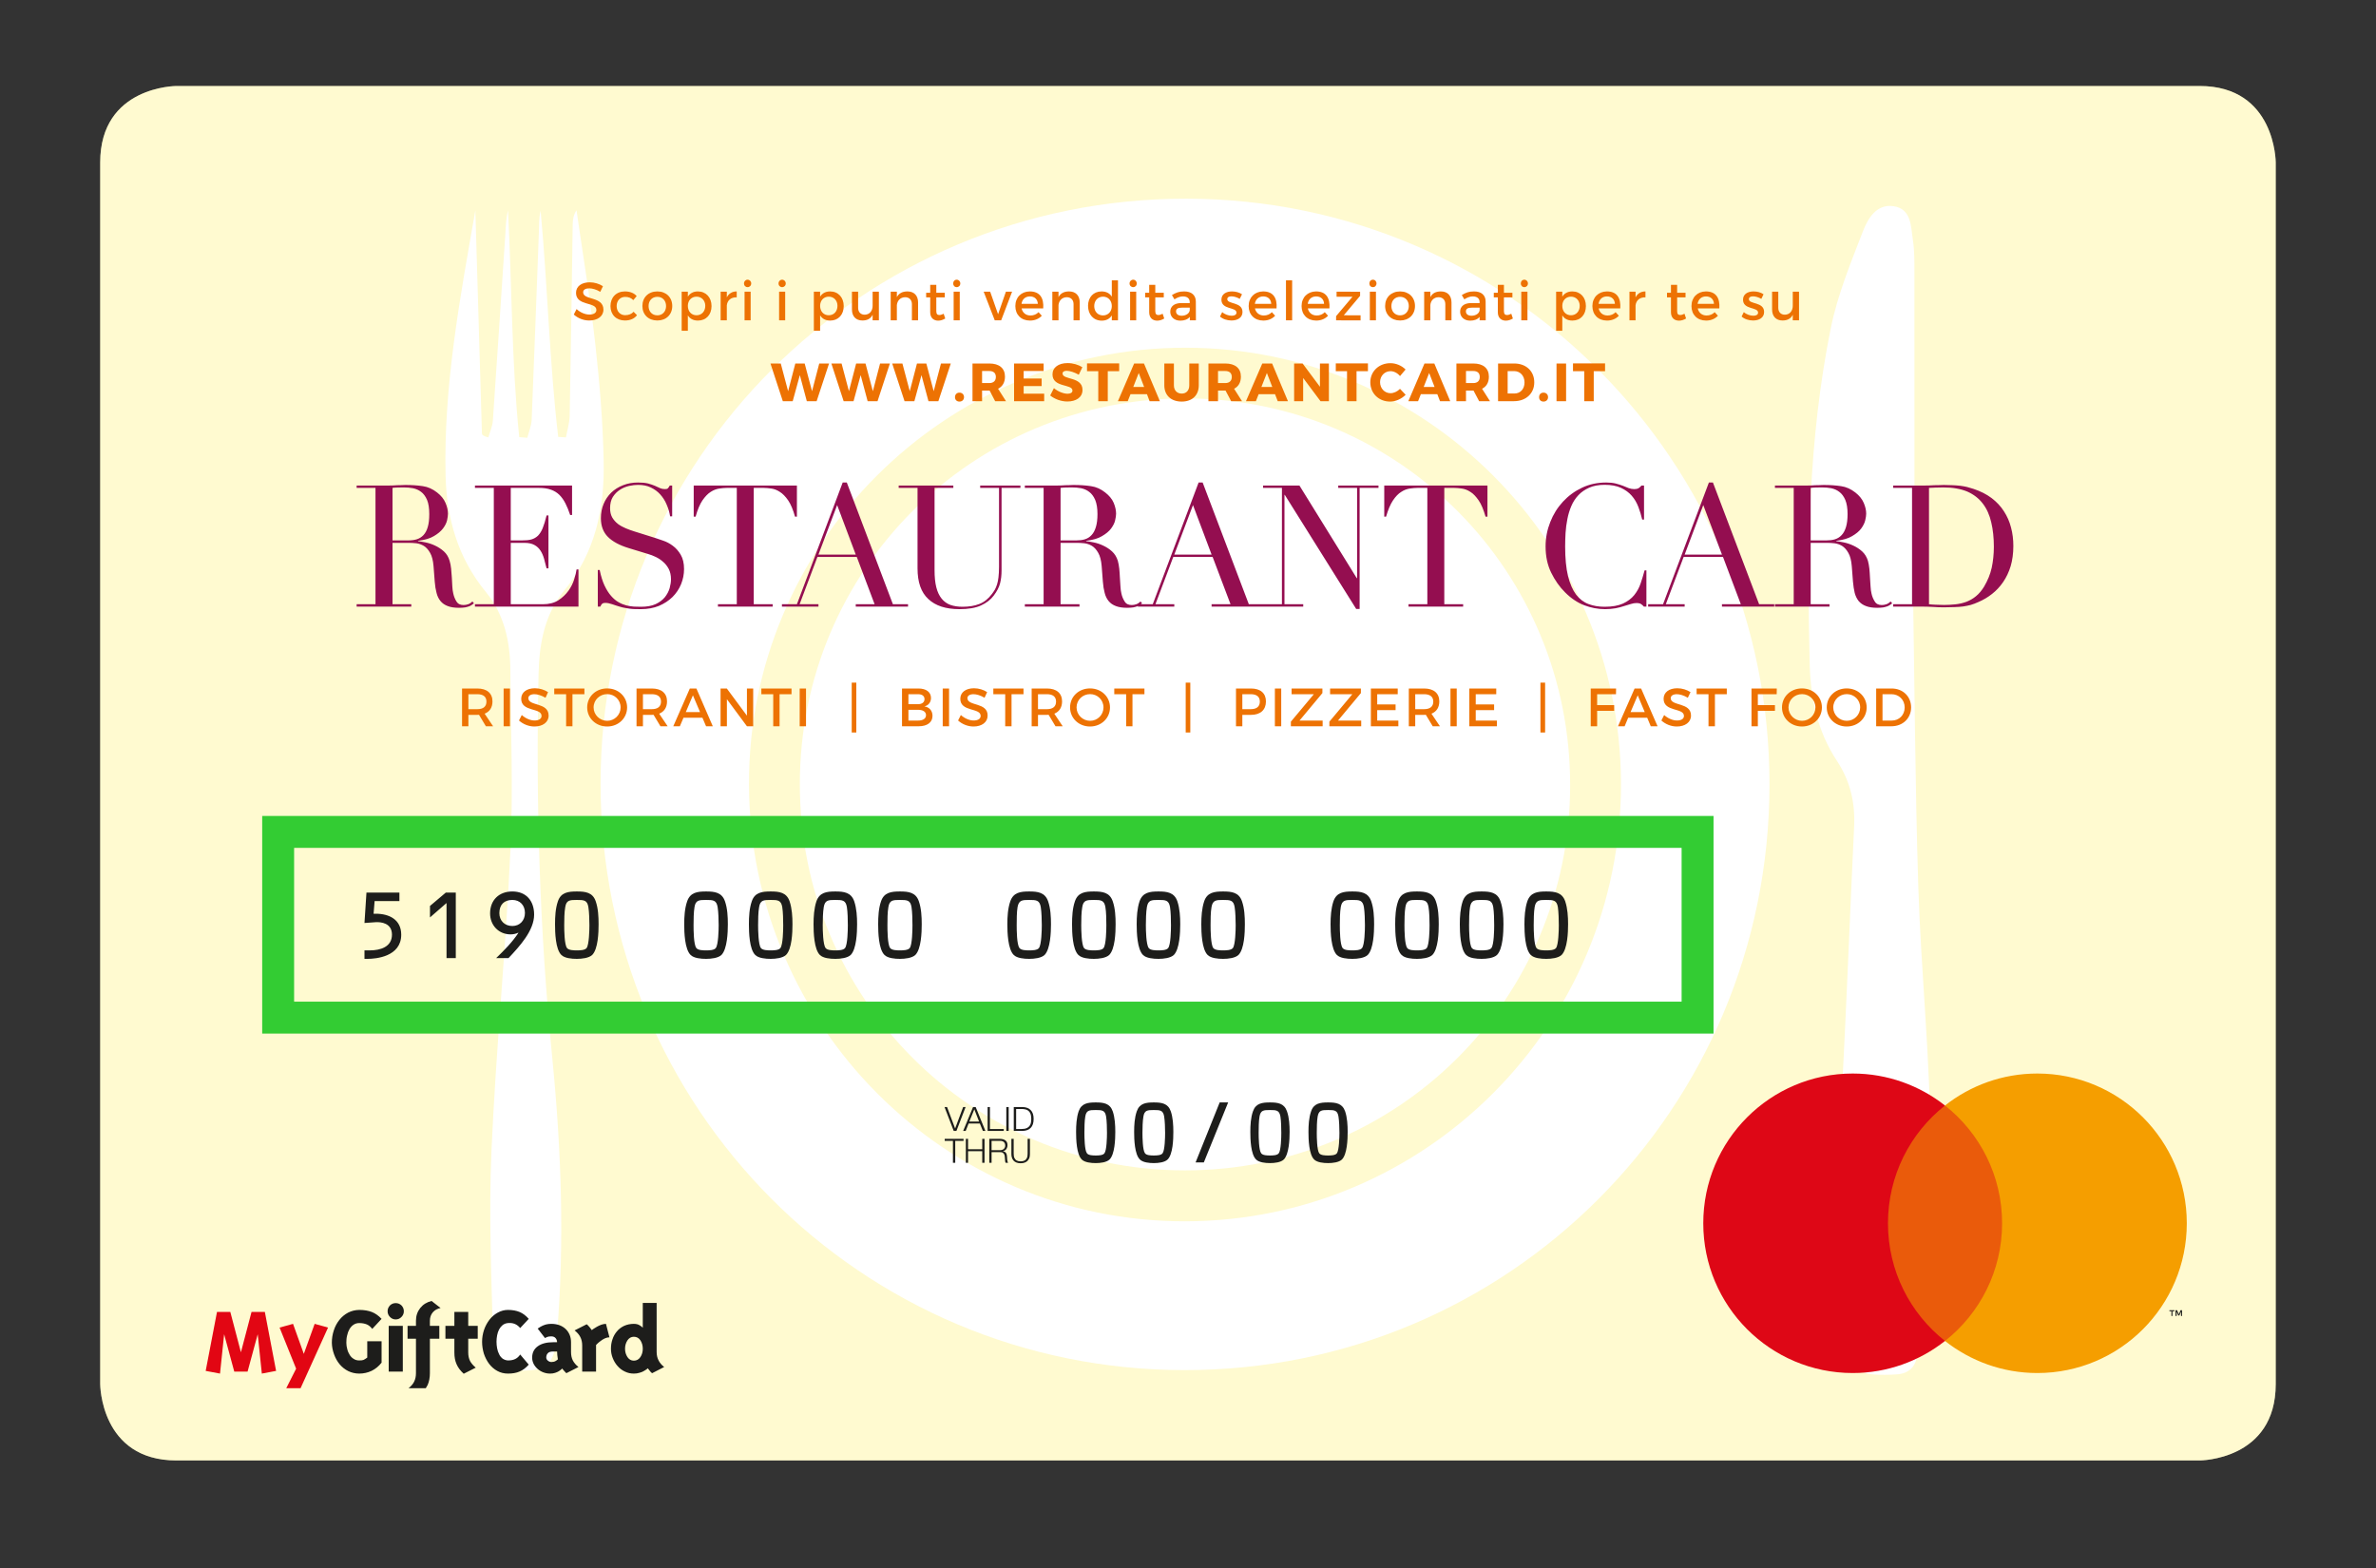 <svg xmlns="http://www.w3.org/2000/svg" viewBox="0 0 300 198" width="300" height="198">
	<rect x="0" y="0" width="300" height="198" fill="#333333" stroke="none"/>
	<defs>
		<clipPath clipPathUnits="userSpaceOnUse" id="cp1">
			<path d="M0 0L300 0L300 198L0 198L0 0Z" />
		</clipPath>
		<radialGradient id="grd1" gradientUnits="userSpaceOnUse"  cx="150.666" cy="100.091" r="242.943">
			<stop offset="0" stop-color="#fff6b1"  />
			<stop offset="0.021" stop-color="#fff6b1"  />
			<stop offset="0.858" stop-color="#fff6b1"  />
			<stop offset="1" stop-color="#ffcb00"  />
		</radialGradient>
		<clipPath clipPathUnits="userSpaceOnUse" id="cp2">
			<path d="M22.27 10.86C22.27 10.86 12.65 10.86 12.65 20.52L12.65 174.77C12.65 174.77 12.65 184.42 22.27 184.42L277.73 184.42C277.73 184.42 287.34 184.42 287.34 174.77L287.34 20.52C287.34 20.52 287.34 10.86 277.73 10.86L22.27 10.86Z" />
		</clipPath>
	</defs>
	<style>
		tspan { white-space:pre }
		.shp0 { fill: url(#grd1) } 
		.shp1 { opacity: 0.4;mix-blend-mode: overlay;fill: #ffffff } 
		.shp2 { mix-blend-mode: soft-light;fill: #ffffff } 
		.shp3 { fill: #1d1d1b } 
		.shp4 { fill: #ea5b0b } 
		.shp5 { fill: #de0716 } 
		.shp6 { fill: #f59e00 } 
		.shp7 { fill: #e20613 } 
		.shp8 { fill: #940e50 } 
		.shp9 { fill: #ed7203 } 
		.shp10 { fill: none;stroke: #33cc33;stroke-width: 4.03 } 
	</style>
	<g id="Clip-Path: Page 1" clip-path="url(#cp1)">
		<g id="Page 1">
			<path id="Path 1" class="shp0" d="M22.27 10.86C22.27 10.86 12.65 10.86 12.65 20.52L12.65 174.77C12.65 174.77 12.65 184.42 22.27 184.42L277.73 184.42C277.73 184.42 287.34 184.42 287.34 174.77L287.34 20.52C287.34 20.52 287.34 10.86 277.73 10.86L22.27 10.86Z" />
			<path id="Path 2" class="shp1" d="M22.27 10.86C22.27 10.86 12.65 10.86 12.65 20.52L12.65 174.77C12.65 174.77 12.65 184.42 22.27 184.42L277.73 184.42C277.73 184.42 287.34 184.42 287.34 174.77L287.34 20.52C287.34 20.52 287.34 10.86 277.73 10.86L22.27 10.86Z" />
			<g id="Clip-Path: Mask" clip-path="url(#cp2)">
				<g id="Mask">
					<path id="Path 4" class="shp2" d="M242.21 112.02C241.8 99.03 241.74 86.03 241.52 73.03C241.59 73.03 241.66 73.03 241.73 73.03C241.73 60.17 241.73 47.3 241.72 34.44C241.72 33.06 241.74 31.67 241.53 30.32C241.25 28.62 241.39 26.4 239.1 26.04C236.94 25.71 235.85 27.58 235.23 29.18C233.68 33.19 232.01 37.24 231.16 41.44C228.32 55.47 228.14 69.7 228.5 83.96C228.62 88.36 229.52 92.41 231.93 96.07C233.59 98.58 234.24 101.29 234.11 104.28C233.55 115.88 233.14 127.49 232.49 139.09C231.91 149.85 232.82 160.52 234 171.19C234.16 172.61 234.98 173.45 236.41 173.55C237.43 173.63 238.47 173.62 239.49 173.55C241.01 173.46 241.94 172.56 242.04 171.07C242.69 162.24 243.78 153.39 243.75 144.55C243.72 133.7 242.56 122.87 242.21 112.02ZM72.79 26.55C72.38 27.18 72.32 27.78 72.31 28.38C72.19 36.43 72.08 44.48 71.93 52.52C71.9 53.43 71.62 54.33 71.46 55.23C71.13 55.21 70.81 55.19 70.48 55.17C69.37 45.69 69.15 36.13 68.26 26.61C68.04 27.52 68.07 28.4 68.04 29.29C67.74 37.19 67.46 45.09 67.13 52.99C67.1 53.77 66.77 54.52 66.58 55.28C66.24 55.25 65.9 55.22 65.56 55.2C64.59 45.7 64.64 36.13 64.14 26.59C63.88 27.62 63.86 28.63 63.8 29.65C63.28 37.48 62.77 45.3 62.23 53.11C62.18 53.83 61.86 54.53 61.66 55.23C61.04 55.09 60.86 54.91 60.85 54.73C60.57 45.34 60.3 35.96 60.02 26.57C58.07 37.66 56 48.74 56.26 60.05C56.39 65.45 57.81 70.46 61.36 74.77C63.67 77.58 64.42 81.04 64.44 84.64C64.49 92.2 64.81 99.78 64.45 107.33C63.86 120.03 62.61 132.69 62.05 145.4C61.71 153.28 62.04 161.2 62.26 169.1C62.35 172.33 63.75 173.29 66.96 173.03C69.31 172.83 70.05 171.81 70.33 168.5C71.29 156.88 70.88 145.25 69.74 133.69C68.13 117.51 67.64 101.31 68 85.07C68.09 81.27 68.76 77.59 71.21 74.61C75.18 69.8 76.35 64.17 76.22 58.22C76.12 53.28 75.71 48.33 75.16 43.42C74.53 37.77 73.6 32.17 72.79 26.55Z" />
					<path id="Path 5" fill-rule="evenodd" class="shp2" d="M223.42 99.08C223.39 140.06 190.44 173.04 149.56 173.01C108.72 173 75.82 139.94 75.83 98.94C75.85 58.02 108.87 25.04 149.8 25.09C190.53 25.13 223.45 58.22 223.42 99.08ZM204.67 98.92C204.59 68.57 180.02 43.96 149.74 43.91C119.29 43.86 94.45 68.7 94.57 99.1C94.68 129.55 119.36 154.26 149.62 154.22C180.05 154.2 204.74 129.39 204.67 98.92ZM198.25 99.25C198.19 126.19 176.52 147.8 149.6 147.79C122.62 147.77 100.98 126.04 100.99 98.99C101 71.98 122.76 50.26 149.76 50.31C176.71 50.36 198.32 72.17 198.25 99.25Z" />
					<path id="Path 6" class="shp3" d="M120.42 142.81L120.76 142.81L121.92 139.79L121.61 139.79L120.6 142.49L120.59 142.49L119.58 139.79L119.26 139.79L120.42 142.81Z" />
					<path id="Path 7" fill-rule="evenodd" class="shp3" d="M122.86 139.79L123.19 139.79L124.42 142.81L124.1 142.81L123.72 141.87L122.3 141.87L121.93 142.81L121.61 142.81L122.86 139.79ZM122.39 141.62L123.62 141.62L123.02 140.08L122.39 141.62ZM124.7 139.79L124.99 139.79L124.99 142.57L126.74 142.57L126.74 142.81L124.7 142.81L124.7 139.79ZM127.06 139.79L127.36 139.79L127.36 142.81L127.06 142.81L127.06 139.79ZM128 139.79L129.08 139.79C129.55 139.8 129.91 139.93 130.14 140.18C130.39 140.43 130.51 140.8 130.51 141.29C130.51 141.79 130.39 142.17 130.14 142.42C129.91 142.67 129.55 142.8 129.08 142.81L128 142.81L128 139.79ZM128.3 142.57L128.93 142.57C129.23 142.57 129.48 142.53 129.66 142.44C129.85 142.35 129.99 142.21 130.08 142.03C130.17 141.84 130.21 141.6 130.21 141.29C130.21 141 130.17 140.76 130.08 140.57C129.99 140.38 129.85 140.25 129.66 140.15C129.48 140.08 129.23 140.03 128.93 140.04L128.3 140.04L128.3 142.57ZM119.28 143.81L121.66 143.81L121.66 144.06L120.61 144.06L120.61 146.83L120.32 146.83L120.32 144.06L119.28 144.06L119.28 143.81ZM121.95 143.81L122.23 143.81L122.23 145.12L124.02 145.12L124.02 143.81L124.31 143.81L124.31 146.83L124.02 146.83L124.02 145.37L122.23 145.37L122.23 146.83L121.95 146.83L121.95 143.81Z" />
					<path id="Path 8" fill-rule="evenodd" class="shp3" d="M124.91 143.81L126.29 143.81C126.42 143.81 126.54 143.83 126.65 143.86C126.76 143.89 126.85 143.94 126.94 144C127.02 144.06 127.09 144.14 127.14 144.24C127.18 144.34 127.21 144.46 127.21 144.6C127.21 144.72 127.19 144.84 127.14 144.95C127.1 145.06 127.04 145.15 126.95 145.22C126.86 145.29 126.75 145.34 126.62 145.37L126.62 145.37C126.75 145.39 126.85 145.43 126.93 145.49C127.01 145.56 127.06 145.63 127.09 145.73C127.13 145.83 127.14 145.94 127.15 146.05C127.15 146.09 127.15 146.15 127.16 146.2C127.16 146.26 127.17 146.32 127.17 146.38C127.18 146.43 127.18 146.49 127.19 146.55C127.2 146.61 127.21 146.66 127.23 146.71C127.25 146.76 127.26 146.8 127.29 146.83L126.97 146.83C126.96 146.8 126.95 146.76 126.93 146.72C126.92 146.68 126.92 146.64 126.91 146.6C126.91 146.55 126.91 146.51 126.9 146.47C126.9 146.43 126.89 146.4 126.89 146.36C126.89 146.28 126.88 146.19 126.87 146.11C126.87 146.02 126.85 145.94 126.83 145.86C126.8 145.79 126.78 145.72 126.73 145.67C126.68 145.61 126.63 145.57 126.56 145.53C126.49 145.5 126.4 145.49 126.29 145.49L125.2 145.49L125.2 146.83L124.91 146.83L124.91 143.81ZM125.2 145.24L126.27 145.24C126.36 145.24 126.45 145.23 126.53 145.2C126.6 145.18 126.67 145.14 126.73 145.09C126.79 145.04 126.84 144.98 126.87 144.9C126.91 144.83 126.92 144.75 126.92 144.66C126.92 144.53 126.9 144.43 126.85 144.34C126.8 144.25 126.73 144.18 126.63 144.13C126.54 144.08 126.42 144.06 126.27 144.06L125.2 144.06L125.2 145.24ZM127.7 143.81L127.99 143.81L127.99 145.68C127.99 145.91 128.02 146.1 128.09 146.24C128.16 146.38 128.26 146.49 128.39 146.55C128.52 146.62 128.68 146.65 128.87 146.65C129.05 146.65 129.22 146.62 129.35 146.55C129.48 146.49 129.58 146.38 129.65 146.24C129.72 146.1 129.75 145.91 129.75 145.68L129.75 143.81L130.04 143.81L130.04 145.74C130.04 145.9 130.02 146.05 129.98 146.19C129.93 146.32 129.86 146.45 129.77 146.55C129.68 146.66 129.55 146.74 129.4 146.8C129.26 146.86 129.08 146.89 128.87 146.89C128.66 146.89 128.48 146.86 128.34 146.8C128.18 146.74 128.07 146.66 127.97 146.55C127.88 146.45 127.81 146.32 127.77 146.19C127.72 146.05 127.7 145.9 127.7 145.74L127.7 143.81Z" />
					<path id="Path 9" class="shp4" d="M253.83 169.33L237.33 169.33L237.33 139.6L253.83 139.6L253.83 169.33Z" />
					<path id="Path 10" class="shp5" d="M238.38 154.47C238.38 148.44 241.19 143.06 245.58 139.6C242.37 137.07 238.32 135.56 233.93 135.56C223.51 135.56 215.06 144.02 215.06 154.47C215.06 164.91 223.51 173.38 233.93 173.38C238.32 173.38 242.37 171.86 245.58 169.33C241.19 165.87 238.38 160.5 238.38 154.47Z" />
					<path id="Path 11" class="shp6" d="M276.11 154.47C276.11 164.91 267.66 173.38 257.24 173.38C252.84 173.38 248.79 171.86 245.58 169.33C249.97 165.87 252.79 160.5 252.79 154.47C252.79 148.44 249.97 143.06 245.58 139.6C248.79 137.07 252.84 135.56 257.24 135.56C267.66 135.56 276.11 144.02 276.11 154.47Z" />
					<path id="Path 12" class="shp3" d="M275.51 166.18L275.51 165.45L275.32 165.45L275.11 165.96L274.88 165.45L274.69 165.45L274.69 166.18L274.83 166.18L274.83 165.63L275.03 166.11L275.17 166.11L275.38 165.63L275.38 166.18L275.51 166.18ZM274.3 166.18L274.3 165.58L274.55 165.58L274.55 165.45L273.92 165.45L273.92 165.58L274.17 165.58L274.17 166.18L274.3 166.18Z" />
					<path id="Path 13" class="shp7" d="M29.58 173.2L28.3 168.48L27.78 173.45L25.97 173.11L27.4 165.66L29.08 165.66L30.42 170.76L31.76 165.66L33.44 165.66L34.86 173.11L33.06 173.45L32.54 168.48L31.26 173.2L29.58 173.2Z" />
					<path id="Path 14" fill-rule="evenodd" class="shp3" d="M42.15 167.99C42.31 167.49 42.55 167.05 42.86 166.66C43.17 166.27 43.54 165.97 43.96 165.75C44.39 165.53 44.85 165.42 45.36 165.41C45.97 165.41 46.5 165.5 46.94 165.67C47.38 165.84 47.79 166.13 48.18 166.54L47 167.81C46.81 167.55 46.57 167.35 46.31 167.24C46.04 167.13 45.72 167.07 45.36 167.07C45.09 167.07 44.85 167.14 44.64 167.28C44.44 167.41 44.27 167.6 44.13 167.83C43.99 168.07 43.89 168.33 43.83 168.63C43.75 168.93 43.73 169.24 43.73 169.56C43.73 169.83 43.77 170.1 43.85 170.38C43.91 170.64 44.02 170.88 44.16 171.1C44.29 171.31 44.46 171.48 44.67 171.6C44.86 171.73 45.1 171.79 45.36 171.79C45.61 171.79 45.79 171.77 45.91 171.72C46.03 171.66 46.18 171.57 46.37 171.43L46.37 169.37L48.18 169.37L48.18 172.07C47.82 172.53 47.4 172.87 46.91 173.11C46.42 173.34 45.89 173.45 45.36 173.45C44.86 173.45 44.4 173.34 43.98 173.14C43.56 172.93 43.19 172.64 42.89 172.28C42.58 171.91 42.35 171.49 42.18 171.02C42.01 170.55 41.91 170.06 41.9 169.56C41.9 169.01 41.98 168.49 42.15 167.99ZM50.86 173.2L49.08 173.2L49.08 167.42L50.86 167.42L50.86 173.2ZM50.69 164.84C50.89 165.05 50.99 165.29 50.99 165.58C50.99 165.86 50.89 166.1 50.69 166.3C50.49 166.51 50.25 166.61 49.96 166.61C49.68 166.61 49.44 166.51 49.24 166.3C49.04 166.1 48.94 165.86 48.94 165.58C48.94 165.29 49.04 165.05 49.24 164.84C49.44 164.65 49.68 164.55 49.96 164.55C50.25 164.55 50.49 164.65 50.69 164.84ZM59.12 170.78C59.12 171.2 59.2 171.56 59.35 171.86C59.51 172.16 59.76 172.44 60.07 172.7L58.55 173.47C58.13 173.09 57.83 172.69 57.65 172.27C57.46 171.85 57.37 171.36 57.37 170.78L57.37 169.05L56.24 169.05L56.24 167.42L57.37 167.42L57.37 165.66L59.12 165.66L59.12 167.42L60.32 167.42L60.32 169.05L59.12 169.05L59.12 170.78ZM61.11 167.95C61.27 167.47 61.51 167.03 61.8 166.65C62.09 166.27 62.45 165.97 62.85 165.75C63.25 165.53 63.68 165.41 64.14 165.41C64.7 165.41 65.19 165.5 65.6 165.67C66.01 165.84 66.4 166.13 66.76 166.54L65.68 167.7C65.33 167.27 64.88 167.06 64.36 167.06L64.25 167.06C64.19 167.07 64.15 167.07 64.14 167.07C63.88 167.09 63.66 167.18 63.47 167.32C63.29 167.47 63.14 167.65 63.02 167.87C62.9 168.1 62.82 168.35 62.77 168.61C62.72 168.87 62.69 169.15 62.69 169.43C62.69 169.72 62.72 169.99 62.77 170.26C62.82 170.53 62.9 170.77 63.02 171C63.12 171.23 63.28 171.41 63.46 171.56C63.66 171.69 63.88 171.78 64.14 171.79C64.51 171.79 64.81 171.73 65.05 171.61C65.3 171.49 65.51 171.3 65.68 171.04L66.76 172.32C66.4 172.73 66.01 173.02 65.6 173.19C65.19 173.37 64.7 173.45 64.14 173.45C63.65 173.45 63.2 173.34 62.8 173.12C62.39 172.9 62.04 172.59 61.75 172.21C61.47 171.83 61.25 171.4 61.09 170.92C60.95 170.44 60.87 169.94 60.87 169.43C60.87 168.93 60.95 168.44 61.11 167.95ZM72.1 170.71C72.1 171.12 72.17 171.48 72.32 171.78C72.48 172.09 72.72 172.37 73.04 172.62L71.51 173.4C71.5 173.38 71.46 173.34 71.39 173.28C71.33 173.21 71.28 173.16 71.24 173.12C71.21 173.08 71.16 173.03 71.1 172.96C71.04 172.89 71 172.84 70.98 172.81C70.95 172.83 70.91 172.88 70.85 172.94C70.78 172.99 70.69 173.07 70.56 173.15C70.43 173.23 70.27 173.3 70.08 173.36C69.89 173.42 69.69 173.45 69.46 173.45C69.17 173.45 68.89 173.4 68.62 173.3C68.34 173.2 68.1 173.05 67.89 172.87C67.68 172.69 67.51 172.47 67.38 172.23C67.26 171.98 67.19 171.72 67.19 171.44C67.19 170.82 67.43 170.34 67.9 170C68.37 169.66 69.02 169.49 69.84 169.49L70.34 169.49C70.34 169.28 70.27 169.1 70.14 168.96C70.02 168.82 69.83 168.75 69.59 168.75C69.38 168.75 69.21 168.78 69.08 168.83C68.95 168.89 68.86 168.94 68.81 168.96L67.89 167.77C67.93 167.75 67.99 167.7 68.07 167.65C68.15 167.6 68.25 167.53 68.41 167.45C68.55 167.38 68.72 167.31 68.93 167.25C69.14 167.2 69.35 167.17 69.59 167.17C70.36 167.17 70.96 167.39 71.42 167.82C71.87 168.26 72.1 168.82 72.1 169.49L72.1 170.71ZM70.34 170.66L69.84 170.66C69.52 170.66 69.29 170.73 69.17 170.88C69.03 171.02 68.97 171.2 68.97 171.44C68.98 171.6 69.06 171.73 69.19 171.83C69.33 171.94 69.48 171.99 69.62 171.99C69.83 171.99 70 171.95 70.14 171.87C70.28 171.78 70.38 171.72 70.44 171.65C70.38 171.28 70.34 170.94 70.34 170.66ZM76.38 169C76.18 169.09 76.01 169.2 75.84 169.33C75.68 169.45 75.55 169.55 75.46 169.64C75.36 169.74 75.29 169.8 75.26 169.84L75.26 173.2L73.51 173.2L73.51 169.91C73.51 169.5 73.43 169.14 73.27 168.83C73.12 168.53 72.88 168.25 72.55 168L74.08 167.22C74.2 167.31 74.32 167.44 74.45 167.6C74.57 167.76 74.67 167.88 74.72 167.96C74.76 167.93 74.84 167.87 74.94 167.8C75.05 167.72 75.18 167.64 75.36 167.54C75.53 167.44 75.71 167.36 75.92 167.28C76.13 167.21 76.33 167.17 76.51 167.17L76.95 168.87C76.77 168.87 76.58 168.91 76.38 169ZM81.63 172.92C81.55 172.97 81.44 173.05 81.29 173.13C81.15 173.22 80.96 173.29 80.74 173.35C80.52 173.42 80.28 173.45 80.03 173.45C79.63 173.45 79.25 173.37 78.89 173.19C78.53 173.02 78.23 172.79 77.97 172.49C77.71 172.2 77.51 171.86 77.36 171.48C77.21 171.1 77.14 170.71 77.14 170.31C77.14 169.9 77.2 169.5 77.33 169.13C77.45 168.75 77.64 168.42 77.89 168.12C78.14 167.82 78.45 167.59 78.81 167.42C79.17 167.26 79.58 167.17 80.03 167.17C80.33 167.17 80.57 167.23 80.76 167.35C80.96 167.47 81.09 167.57 81.16 167.66L81.16 164.53L82.91 164.53L82.91 170.71C82.91 171.12 82.99 171.48 83.15 171.78C83.3 172.09 83.54 172.37 83.86 172.62L82.34 173.4C82.3 173.37 82.25 173.33 82.19 173.28C82.14 173.22 82.08 173.15 82.02 173.07C81.96 172.99 81.91 172.92 81.87 172.88C81.83 172.83 81.8 172.8 81.79 172.78C81.76 172.81 81.71 172.85 81.63 172.92ZM80.86 169.25C80.66 168.95 80.38 168.8 80.03 168.8C79.69 168.8 79.42 168.96 79.22 169.26C79.02 169.57 78.92 169.92 78.92 170.31C78.92 170.71 79.02 171.05 79.22 171.36C79.42 171.66 79.69 171.82 80.03 171.82C80.38 171.82 80.66 171.66 80.86 171.36C81.06 171.06 81.16 170.71 81.16 170.31C81.16 169.91 81.06 169.56 80.86 169.25ZM53.76 175.3L51.58 175.3C51.9 175.05 52.14 174.78 52.29 174.47C52.44 174.17 52.52 173.81 52.52 173.4L52.52 169.05L51.46 169.05L51.46 167.42L52.52 167.42L52.52 166.77C52.52 166.16 52.7 165.63 53.06 165.17C53.42 164.72 53.89 164.43 54.49 164.28L55.63 165.17C55.23 165.24 54.91 165.42 54.65 165.71C54.4 166.01 54.28 166.36 54.28 166.77L54.28 167.42L55.47 167.42L55.47 169.05L54.28 169.05L54.28 173.4C54.28 173.97 54.18 174.46 54 174.88C53.93 175.02 53.84 175.16 53.76 175.3Z" />
					<path id="Path 15" class="shp7" d="M41.42 167.64L39.73 167.17L38.36 170.96L37 167.17L35.3 167.64L37.39 172.83L36.14 175.3L37.95 175.3L41.42 167.64Z" />
					<path id="Path 16" fill-rule="evenodd" class="shp8" d="M45.03 76.3L47.41 76.3L47.41 61.61L45.03 61.61L45.03 61.31L49.1 61.31C49.27 61.31 49.45 61.31 49.62 61.3C49.79 61.29 49.96 61.28 50.13 61.27C50.3 61.27 50.47 61.27 50.65 61.26C50.82 61.25 50.99 61.24 51.16 61.24C52 61.24 52.75 61.29 53.39 61.39C54.03 61.48 54.63 61.75 55.19 62.19C55.69 62.58 56.04 63.01 56.25 63.5C56.46 63.99 56.56 64.44 56.56 64.87C56.56 65.09 56.52 65.36 56.45 65.7C56.37 66.04 56.2 66.38 55.93 66.74C55.66 67.09 55.28 67.41 54.78 67.7C54.28 68 53.62 68.19 52.79 68.29L52.79 68.34C53.02 68.36 53.33 68.41 53.72 68.49C54.11 68.57 54.52 68.7 54.92 68.89C55.33 69.08 55.7 69.32 56.05 69.63C56.39 69.94 56.63 70.34 56.77 70.82C56.86 71.11 56.92 71.44 56.96 71.8C56.99 72.17 57.02 72.54 57.05 72.93C57.07 73.31 57.08 73.69 57.11 74.04C57.13 74.4 57.17 74.7 57.23 74.94C57.31 75.32 57.45 75.65 57.63 75.95C57.82 76.26 58.12 76.4 58.53 76.4C58.72 76.4 58.91 76.37 59.11 76.3C59.31 76.23 59.49 76.11 59.65 75.95L59.84 76.19C59.77 76.25 59.69 76.31 59.59 76.37C59.5 76.44 59.38 76.5 59.24 76.56C59.1 76.61 58.92 76.66 58.72 76.7C58.51 76.73 58.26 76.75 57.96 76.75C57.38 76.75 56.91 76.68 56.53 76.53C56.15 76.39 55.85 76.18 55.62 75.9C55.39 75.62 55.22 75.28 55.12 74.87C55.01 74.46 54.93 73.99 54.89 73.44L54.74 71.49C54.68 70.78 54.54 70.21 54.31 69.82C54.08 69.41 53.82 69.12 53.51 68.93C53.2 68.75 52.88 68.64 52.56 68.6C52.23 68.57 51.94 68.55 51.7 68.55L49.56 68.55L49.56 76.3L51.93 76.3L51.93 76.6L45.03 76.6L45.03 76.3ZM49.56 68.24L51.53 68.24C51.93 68.24 52.29 68.2 52.62 68.1C52.95 68 53.23 67.82 53.47 67.57C53.7 67.32 53.89 66.98 54.01 66.55C54.14 66.12 54.2 65.58 54.2 64.92C54.2 64.17 54.11 63.58 53.92 63.12C53.72 62.67 53.47 62.33 53.17 62.11C52.86 61.87 52.52 61.73 52.14 61.65C51.76 61.58 51.38 61.55 51.01 61.55C50.76 61.55 50.5 61.55 50.23 61.56C49.96 61.57 49.74 61.58 49.56 61.61L49.56 68.24ZM59.97 76.3L62.35 76.3L62.35 61.61L59.97 61.61L59.97 61.31L72.23 61.31L72.23 65.03L71.99 65.03C71.81 64.47 71.6 63.98 71.39 63.56C71.17 63.13 70.92 62.78 70.62 62.48C70.32 62.19 69.96 61.97 69.55 61.83C69.14 61.68 68.63 61.61 68.05 61.61L64.49 61.61L64.49 68.24L65.89 68.24C66.36 68.24 66.75 68.21 67.09 68.12C67.41 68.03 67.69 67.87 67.93 67.64C68.16 67.4 68.37 67.08 68.53 66.67C68.69 66.26 68.86 65.74 69.01 65.09L69.25 65.09L69.25 71.77L69.01 71.77C68.91 71.35 68.81 70.95 68.7 70.57C68.59 70.19 68.45 69.84 68.25 69.54C68.06 69.24 67.8 68.99 67.48 68.82C67.16 68.64 66.74 68.55 66.23 68.55L64.49 68.55L64.49 76.3L68.54 76.3C69.33 76.3 69.98 76.13 70.5 75.8C71.02 75.46 71.45 75.05 71.78 74.59C72.11 74.13 72.35 73.64 72.5 73.14C72.66 72.64 72.76 72.23 72.8 71.9L73.04 71.9L73.04 76.6L59.97 76.6L59.97 76.3ZM75.48 71.98L75.72 71.98C75.88 72.76 76.08 73.41 76.33 73.94C76.58 74.47 76.86 74.91 77.16 75.25C77.46 75.59 77.77 75.86 78.1 76.04C78.42 76.23 78.76 76.36 79.09 76.45C79.43 76.53 79.75 76.58 80.05 76.6C80.37 76.61 80.65 76.62 80.93 76.62C81.68 76.62 82.3 76.51 82.79 76.28C83.28 76.05 83.66 75.76 83.95 75.41C84.23 75.05 84.43 74.68 84.55 74.27C84.66 73.86 84.72 73.49 84.72 73.14C84.72 72.64 84.62 72.21 84.44 71.85C84.25 71.5 84.02 71.19 83.73 70.95C83.45 70.7 83.14 70.49 82.8 70.33C82.47 70.17 82.15 70.05 81.84 69.96L79.38 69.21C78.23 68.86 77.35 68.39 76.76 67.8C76.17 67.21 75.87 66.42 75.87 65.44C75.87 64.79 75.98 64.19 76.21 63.64C76.44 63.09 76.76 62.62 77.17 62.21C77.59 61.81 78.08 61.5 78.67 61.27C79.25 61.04 79.88 60.93 80.56 60.93C81.06 60.93 81.48 60.97 81.82 61.05C82.15 61.14 82.44 61.24 82.68 61.34C82.92 61.45 83.15 61.55 83.34 61.64C83.53 61.72 83.72 61.76 83.93 61.76C84.11 61.76 84.24 61.74 84.3 61.69C84.37 61.64 84.45 61.51 84.57 61.31L84.87 61.31L84.87 65.2L84.61 65.2C84.53 64.68 84.38 64.19 84.17 63.71C83.97 63.22 83.69 62.8 83.37 62.44C83.04 62.07 82.64 61.78 82.18 61.56C81.71 61.33 81.18 61.23 80.56 61.23C80.22 61.23 79.84 61.27 79.43 61.36C79.01 61.46 78.62 61.62 78.27 61.85C77.91 62.08 77.62 62.38 77.38 62.75C77.15 63.12 77.03 63.59 77.03 64.17C77.03 64.63 77.12 65.02 77.3 65.34C77.49 65.66 77.73 65.93 78.02 66.16C78.32 66.38 78.65 66.56 79.01 66.71C79.38 66.86 79.74 67 80.11 67.11L82.7 67.92C82.98 68.01 83.32 68.13 83.73 68.27C84.15 68.41 84.55 68.62 84.94 68.91C85.34 69.2 85.67 69.58 85.95 70.05C86.23 70.53 86.37 71.13 86.37 71.85C86.37 72.53 86.24 73.16 85.99 73.78C85.74 74.38 85.38 74.92 84.91 75.39C84.44 75.85 83.87 76.22 83.2 76.51C82.52 76.78 81.77 76.92 80.93 76.92C80.63 76.92 80.36 76.92 80.13 76.91C79.9 76.9 79.69 76.89 79.49 76.86C79.29 76.83 79.09 76.79 78.89 76.76C78.69 76.73 78.47 76.67 78.23 76.6C77.94 76.52 77.63 76.41 77.3 76.3C76.98 76.19 76.69 76.13 76.45 76.13C76.23 76.13 76.09 76.17 76.01 76.26C75.93 76.34 75.86 76.45 75.8 76.6L75.48 76.6L75.48 71.98ZM90.65 76.3L93.03 76.3L93.03 61.61L91.79 61.61C91.5 61.61 91.18 61.64 90.83 61.69C90.47 61.74 90.11 61.87 89.74 62.11C89.38 62.33 89.03 62.7 88.69 63.19C88.36 63.68 88.07 64.37 87.83 65.24L87.59 65.24L87.59 61.31L100.62 61.31L100.62 65.24L100.38 65.24C100.14 64.37 99.85 63.68 99.52 63.19C99.18 62.7 98.82 62.33 98.46 62.11C98.1 61.87 97.74 61.74 97.38 61.69C97.02 61.64 96.7 61.61 96.42 61.61L95.17 61.61L95.17 76.3L97.56 76.3L97.56 76.6L90.65 76.6L90.65 76.3Z" />
					<path id="Path 17" fill-rule="evenodd" class="shp8" d="M98.73 76.3L100.62 76.3L106.4 60.93L106.92 60.93L112.74 76.3L114.65 76.3L114.65 76.6L108.05 76.6L108.05 76.3L110.43 76.3L108.18 70.33L103.21 70.33L100.96 76.3L103.34 76.3L103.34 76.6L98.73 76.6L98.73 76.3ZM105.7 63.78L103.34 70.03L108.05 70.03L105.7 63.78ZM113.47 61.31L120.37 61.31L120.37 61.61L118 61.61L118 71.98C118 72.85 118.07 73.57 118.22 74.16C118.37 74.76 118.6 75.23 118.9 75.6C119.2 75.97 119.57 76.23 120.01 76.39C120.45 76.54 120.96 76.62 121.53 76.62C122.33 76.62 123.04 76.51 123.65 76.27C124.27 76.03 124.79 75.61 125.24 75.01C125.38 74.83 125.5 74.64 125.62 74.45C125.72 74.26 125.81 74.05 125.89 73.8C125.97 73.54 126.03 73.25 126.07 72.9C126.11 72.55 126.14 72.11 126.14 71.6L126.14 61.61L123.76 61.61L123.76 61.31L128.84 61.31L128.84 61.61L126.46 61.61L126.46 72.02C126.46 72.62 126.4 73.17 126.27 73.67C126.14 74.16 125.88 74.67 125.47 75.21C125.09 75.72 124.55 76.14 123.87 76.45C123.18 76.77 122.27 76.92 121.14 76.92C119.43 76.92 118.12 76.5 117.22 75.65C116.3 74.81 115.85 73.52 115.85 71.77L115.85 61.61L113.47 61.61L113.47 61.31ZM129.4 76.3L131.77 76.3L131.77 61.61L129.4 61.61L129.4 61.31L133.47 61.31C133.64 61.31 133.81 61.31 133.98 61.3C134.15 61.29 134.32 61.28 134.5 61.27C134.67 61.27 134.84 61.27 135.01 61.26C135.18 61.25 135.35 61.24 135.52 61.24C136.36 61.24 137.11 61.29 137.75 61.39C138.4 61.48 139 61.75 139.55 62.19C140.05 62.58 140.41 63.01 140.62 63.5C140.82 63.99 140.92 64.44 140.92 64.87C140.92 65.09 140.88 65.36 140.8 65.7C140.73 66.04 140.55 66.38 140.29 66.74C140.03 67.09 139.64 67.41 139.14 67.7C138.65 68 137.98 68.19 137.15 68.29L137.15 68.34C137.38 68.36 137.69 68.41 138.08 68.49C138.48 68.57 138.88 68.7 139.28 68.89C139.69 69.08 140.07 69.32 140.41 69.63C140.75 69.94 140.99 70.34 141.14 70.82C141.22 71.11 141.28 71.44 141.32 71.8C141.36 72.17 141.38 72.54 141.4 72.93C141.42 73.31 141.45 73.69 141.47 74.04C141.49 74.4 141.53 74.7 141.59 74.94C141.67 75.32 141.81 75.65 142 75.95C142.18 76.26 142.48 76.4 142.9 76.4C143.08 76.4 143.27 76.37 143.47 76.3C143.67 76.23 143.85 76.11 144.01 75.95L144.2 76.19C144.13 76.25 144.05 76.31 143.95 76.37C143.86 76.44 143.74 76.5 143.6 76.56C143.46 76.61 143.28 76.66 143.08 76.7C142.87 76.73 142.61 76.75 142.31 76.75C141.75 76.75 141.27 76.68 140.89 76.53C140.51 76.39 140.21 76.18 139.98 75.9C139.75 75.62 139.58 75.28 139.48 74.87C139.37 74.46 139.29 73.99 139.25 73.44L139.1 71.49C139.04 70.78 138.9 70.21 138.67 69.82C138.44 69.41 138.18 69.12 137.87 68.93C137.56 68.75 137.24 68.64 136.91 68.6C136.58 68.57 136.3 68.55 136.06 68.55L133.91 68.55L133.91 76.3L136.3 76.3L136.3 76.6L129.4 76.6L129.4 76.3ZM133.91 68.24L135.89 68.24C136.28 68.24 136.65 68.2 136.98 68.1C137.31 68 137.59 67.82 137.82 67.57C138.06 67.32 138.24 66.98 138.37 66.55C138.5 66.12 138.57 65.58 138.57 64.92C138.57 64.17 138.47 63.58 138.28 63.12C138.08 62.67 137.83 62.33 137.52 62.11C137.22 61.87 136.87 61.73 136.5 61.65C136.12 61.58 135.74 61.55 135.37 61.55C135.11 61.55 134.85 61.55 134.59 61.56C134.33 61.57 134.1 61.58 133.91 61.61L133.91 68.24Z" />
					<path id="Path 18" fill-rule="evenodd" class="shp8" d="M143.67 76.3L145.55 76.3L151.34 60.93L151.85 60.93L157.68 76.3L161.86 76.3L161.86 61.61L159.48 61.61L159.48 61.31L164.07 61.31L171.31 73.01L171.35 73.01L171.35 61.61L168.97 61.61L168.97 61.31L174.05 61.31L174.05 61.61L171.67 61.61L171.67 76.9L171.24 76.9L162.22 62.49L162.18 62.49L162.18 76.3L164.55 76.3L164.55 76.6L159.58 76.6L159.58 76.6L152.98 76.6L152.98 76.3L155.37 76.3L153.11 70.33L148.14 70.33L145.89 76.3L148.27 76.3L148.27 76.6L143.67 76.6L143.67 76.3ZM150.63 63.78L148.27 70.03L152.98 70.03L150.63 63.78ZM177.84 76.3L180.22 76.3L180.22 61.61L178.98 61.61C178.69 61.61 178.37 61.64 178.01 61.69C177.66 61.74 177.29 61.87 176.93 62.11C176.56 62.33 176.21 62.7 175.88 63.19C175.55 63.68 175.26 64.37 175.01 65.24L174.78 65.24L174.78 61.31L187.81 61.31L187.81 65.24L187.57 65.24C187.32 64.37 187.04 63.68 186.7 63.19C186.36 62.7 186.02 62.33 185.65 62.11C185.29 61.87 184.92 61.74 184.57 61.69C184.21 61.64 183.89 61.61 183.61 61.61L182.36 61.61L182.36 76.3L184.74 76.3L184.74 76.6L177.84 76.6L177.84 76.3ZM207.88 76.6L207.56 76.6C207.46 76.48 207.35 76.38 207.22 76.29C207.09 76.19 206.89 76.15 206.62 76.15C206.4 76.15 206.17 76.19 205.92 76.27C205.67 76.34 205.39 76.44 205.06 76.53C204.74 76.64 204.38 76.73 203.98 76.81C203.58 76.88 203.14 76.92 202.65 76.92C201.75 76.92 200.88 76.75 200.03 76.43C199.18 76.1 198.37 75.56 197.62 74.81C196.92 74.12 196.33 73.28 195.86 72.32C195.39 71.37 195.15 70.26 195.15 69C195.15 67.92 195.35 66.9 195.74 65.92C196.12 64.95 196.65 64.1 197.34 63.35C198.03 62.61 198.83 62.02 199.76 61.58C200.69 61.14 201.7 60.93 202.81 60.93C203.25 60.93 203.64 60.97 203.98 61.05C204.32 61.14 204.63 61.23 204.91 61.34C205.18 61.45 205.43 61.55 205.65 61.64C205.88 61.72 206.11 61.76 206.32 61.76C206.6 61.76 206.81 61.71 206.93 61.62C207.05 61.53 207.16 61.43 207.26 61.31L207.58 61.31L207.58 65.61L207.35 65.61C207.22 65.06 207.06 64.52 206.86 64C206.65 63.46 206.38 63 206.02 62.59C205.66 62.18 205.21 61.85 204.66 61.6C204.11 61.35 203.42 61.22 202.61 61.22C201.85 61.22 201.2 61.34 200.66 61.58C200.12 61.82 199.66 62.13 199.29 62.53C198.92 62.92 198.62 63.38 198.4 63.9C198.18 64.42 198.01 64.97 197.9 65.55C197.78 66.13 197.71 66.72 197.67 67.31C197.64 67.91 197.62 68.47 197.62 69C197.62 70.5 197.74 71.75 197.98 72.74C198.23 73.72 198.57 74.5 199 75.08C199.44 75.65 199.96 76.05 200.58 76.28C201.19 76.51 201.87 76.62 202.61 76.62C203.56 76.62 204.34 76.48 204.93 76.21C205.51 75.94 205.98 75.59 206.34 75.15C206.69 74.71 206.97 74.22 207.15 73.67C207.34 73.12 207.5 72.57 207.65 72.02L207.88 72.02L207.88 76.6ZM208.1 76.3L209.98 76.3L215.77 60.93L216.28 60.93L222.11 76.3L224.02 76.3L224.02 76.6L217.42 76.6L217.42 76.3L219.8 76.3L217.55 70.33L212.58 70.33L210.33 76.3L212.71 76.3L212.71 76.6L208.1 76.6L208.1 76.3ZM215.06 63.78L212.71 70.03L217.42 70.03L215.06 63.78ZM224.11 76.3L226.48 76.3L226.48 61.61L224.11 61.61L224.11 61.31L228.18 61.31C228.35 61.31 228.52 61.31 228.69 61.3C228.86 61.29 229.03 61.28 229.2 61.27C229.38 61.27 229.55 61.27 229.72 61.26C229.88 61.25 230.06 61.24 230.23 61.24C231.07 61.24 231.82 61.29 232.46 61.39C233.1 61.48 233.7 61.75 234.26 62.19C234.76 62.58 235.11 63.01 235.32 63.5C235.53 63.99 235.63 64.44 235.63 64.87C235.63 65.09 235.59 65.36 235.51 65.7C235.43 66.04 235.26 66.38 235 66.74C234.74 67.09 234.35 67.41 233.85 67.7C233.35 68 232.69 68.19 231.86 68.29L231.86 68.34C232.09 68.36 232.4 68.41 232.79 68.49C233.18 68.57 233.58 68.7 233.99 68.89C234.4 69.08 234.78 69.32 235.12 69.63C235.46 69.94 235.7 70.34 235.85 70.82C235.93 71.11 235.99 71.44 236.03 71.8C236.07 72.17 236.09 72.54 236.11 72.93C236.14 73.31 236.16 73.69 236.18 74.04C236.2 74.4 236.24 74.7 236.3 74.94C236.38 75.32 236.52 75.65 236.71 75.95C236.89 76.26 237.19 76.4 237.6 76.4C237.79 76.4 237.98 76.37 238.18 76.3C238.38 76.23 238.56 76.11 238.72 75.95L238.91 76.19C238.84 76.25 238.75 76.31 238.66 76.37C238.57 76.44 238.45 76.5 238.31 76.56C238.17 76.61 237.99 76.66 237.79 76.7C237.58 76.73 237.32 76.75 237.02 76.75C236.45 76.75 235.98 76.68 235.6 76.53C235.22 76.39 234.92 76.18 234.68 75.9C234.46 75.62 234.29 75.28 234.18 74.87C234.08 74.46 234.01 73.99 233.96 73.44L233.81 71.49C233.75 70.78 233.61 70.21 233.38 69.82C233.15 69.41 232.88 69.12 232.58 68.93C232.27 68.75 231.95 68.64 231.62 68.6C231.29 68.57 231.01 68.55 230.77 68.55L228.62 68.55L228.62 76.3L231 76.3L231 76.6L224.11 76.6L224.11 76.3ZM228.62 68.24L230.6 68.24C230.99 68.24 231.36 68.2 231.69 68.1C232.01 68 232.3 67.82 232.53 67.57C232.77 67.32 232.95 66.98 233.08 66.55C233.21 66.12 233.28 65.58 233.28 64.92C233.28 64.17 233.18 63.58 232.99 63.12C232.79 62.67 232.54 62.33 232.23 62.11C231.93 61.87 231.58 61.73 231.21 61.65C230.83 61.58 230.46 61.55 230.08 61.55C229.82 61.55 229.56 61.55 229.3 61.56C229.04 61.57 228.81 61.58 228.62 61.61L228.62 68.24ZM239.04 76.3L241.42 76.3L241.42 61.61L239.04 61.61L239.04 61.31L243.02 61.31C243.23 61.31 243.42 61.31 243.62 61.3C243.82 61.29 244.02 61.28 244.23 61.27C244.43 61.27 244.62 61.27 244.83 61.26C245.03 61.25 245.22 61.24 245.43 61.24C245.85 61.24 246.23 61.25 246.57 61.27C246.91 61.28 247.22 61.31 247.51 61.34C247.81 61.38 248.08 61.43 248.35 61.49C248.62 61.56 248.9 61.64 249.2 61.74C250.06 62.03 250.82 62.41 251.46 62.89C252.09 63.37 252.62 63.93 253.02 64.56C253.43 65.19 253.73 65.87 253.92 66.62C254.12 67.36 254.21 68.14 254.21 68.95C254.21 69.9 254.09 70.75 253.87 71.5C253.64 72.25 253.32 72.92 252.92 73.5C252.52 74.08 252.06 74.58 251.52 75C250.99 75.42 250.41 75.76 249.8 76.02C249.45 76.18 249.13 76.3 248.82 76.39C248.51 76.47 248.2 76.53 247.88 76.58C247.56 76.62 247.21 76.65 246.82 76.66C246.43 76.68 245.99 76.69 245.49 76.69C245.28 76.69 245.04 76.68 244.8 76.68C244.56 76.66 244.32 76.66 244.08 76.64C243.83 76.63 243.59 76.62 243.36 76.61C243.12 76.6 242.9 76.6 242.68 76.6L239.04 76.6L239.04 76.3ZM243.56 76.3C243.8 76.33 244.09 76.35 244.4 76.36C244.73 76.38 245.08 76.39 245.47 76.39C245.95 76.39 246.43 76.36 246.91 76.31C247.39 76.26 247.85 76.15 248.29 75.99C248.72 75.82 249.13 75.59 249.5 75.28C249.88 74.97 250.22 74.56 250.52 74.07C250.98 73.29 251.3 72.5 251.48 71.69C251.65 70.88 251.75 70 251.75 69.04C251.75 67.91 251.64 66.88 251.42 65.96C251.21 65.04 250.86 64.25 250.36 63.6C249.87 62.95 249.22 62.44 248.41 62.08C247.58 61.73 246.58 61.55 245.38 61.55C245.03 61.55 244.7 61.56 244.4 61.57C244.12 61.58 243.83 61.6 243.56 61.61L243.56 76.3Z" />
				</g>
			</g>
			<path id="Path 20" fill-rule="evenodd" class="shp9" d="M60.48 90.26C60.42 90.27 60.34 90.27 60.27 90.27L59.14 90.27L59.14 91.71L58.34 91.71L58.34 86.94L60.27 86.94C61.48 86.94 62.18 87.54 62.18 88.57C62.18 89.33 61.83 89.87 61.19 90.12L62.26 91.71L61.35 91.71L60.48 90.26ZM60.27 89.55C61 89.55 61.42 89.24 61.42 88.59C61.42 87.97 61 87.66 60.27 87.66L59.14 87.66L59.14 89.55L60.27 89.55ZM63.59 86.94L64.39 86.94L64.39 91.71L63.59 91.71L63.59 86.94ZM69.2 87.4L68.88 88.11C68.35 87.8 67.84 87.66 67.48 87.66C67.01 87.66 66.71 87.85 66.71 88.16C66.71 89.2 69.27 88.65 69.27 90.36C69.27 91.21 68.52 91.74 67.48 91.74C66.73 91.74 66.02 91.43 65.53 90.98L65.88 90.29C66.37 90.73 66.98 90.98 67.49 90.98C68.04 90.98 68.38 90.77 68.38 90.4C68.38 89.34 65.81 89.93 65.81 88.24C65.81 87.42 66.51 86.91 67.54 86.91C68.16 86.91 68.76 87.11 69.2 87.4ZM72.28 87.66L72.28 91.71L71.48 91.71L71.48 87.66L69.98 87.66L69.98 86.94L73.79 86.94L73.79 87.66L72.28 87.66ZM79.18 89.33C79.18 90.69 78.08 91.74 76.66 91.74C75.24 91.74 74.14 90.69 74.14 89.33C74.14 87.96 75.24 86.93 76.66 86.93C78.08 86.93 79.18 87.97 79.18 89.33ZM74.95 89.33C74.95 90.27 75.74 91.02 76.66 91.02C77.59 91.02 78.36 90.27 78.36 89.33C78.36 88.38 77.59 87.65 76.66 87.65C75.73 87.65 74.95 88.38 74.95 89.33ZM82.52 90.26C82.45 90.27 82.38 90.27 82.3 90.27L81.18 90.27L81.18 91.71L80.37 91.71L80.37 86.94L82.3 86.94C83.52 86.94 84.22 87.54 84.22 88.57C84.22 89.33 83.86 89.87 83.23 90.12L84.3 91.71L83.39 91.71L82.52 90.26ZM82.3 89.55C83.03 89.55 83.46 89.24 83.46 88.59C83.46 87.97 83.03 87.66 82.3 87.66L81.18 87.66L81.18 89.55L82.3 89.55ZM86.3 90.63L85.84 91.71L85.01 91.71L87.1 86.94L87.93 86.94L90 91.71L89.15 91.71L88.69 90.63L86.3 90.63ZM87.49 87.8L86.59 89.92L88.39 89.92L87.49 87.8ZM94.31 91.71L91.78 88.29L91.78 91.71L90.98 91.71L90.98 86.94L91.77 86.94L94.31 90.37L94.31 86.94L95.1 86.94L95.1 91.71L94.31 91.71ZM98.43 87.66L98.43 91.71L97.63 91.71L97.63 87.66L96.13 87.66L96.13 86.94L99.94 86.94L99.94 87.66L98.43 87.66ZM100.97 86.94L101.77 86.94L101.77 91.71L100.97 91.71L100.97 86.94ZM107.54 86.2L108.12 86.2L108.12 92.5L107.54 92.5L107.54 86.2ZM115.96 86.94C116.94 86.94 117.55 87.39 117.55 88.14C117.55 88.67 117.23 89.08 116.72 89.2C117.36 89.3 117.74 89.76 117.74 90.4C117.74 91.22 117.07 91.71 116 91.71L113.89 91.71L113.89 86.94L115.96 86.94ZM114.7 88.92L115.91 88.92C116.42 88.92 116.73 88.68 116.73 88.28C116.73 87.88 116.42 87.66 115.91 87.66L114.7 87.66L114.7 88.92ZM114.7 90.99L115.91 90.99C116.54 90.99 116.92 90.75 116.92 90.3C116.92 89.88 116.54 89.63 115.91 89.63L114.7 89.63L114.7 90.99ZM119.03 86.94L119.83 86.94L119.83 91.71L119.03 91.71L119.03 86.94ZM124.64 87.4L124.31 88.11C123.8 87.8 123.28 87.66 122.92 87.66C122.45 87.66 122.15 87.85 122.15 88.16C122.15 89.2 124.72 88.65 124.7 90.36C124.7 91.21 123.96 91.74 122.92 91.74C122.17 91.74 121.46 91.43 120.97 90.98L121.32 90.29C121.81 90.73 122.42 90.98 122.93 90.98C123.48 90.98 123.82 90.77 123.82 90.4C123.82 89.34 121.25 89.93 121.25 88.24C121.25 87.42 121.95 86.91 122.98 86.91C123.6 86.91 124.21 87.11 124.64 87.4ZM127.72 87.66L127.72 91.71L126.92 91.71L126.92 87.66L125.42 87.66L125.42 86.94L129.23 86.94L129.23 87.66L127.72 87.66ZM132.4 90.26C132.33 90.27 132.26 90.27 132.19 90.27L131.06 90.27L131.06 91.71L130.26 91.71L130.26 86.94L132.19 86.94C133.4 86.94 134.1 87.54 134.1 88.57C134.1 89.33 133.75 89.87 133.12 90.12L134.18 91.71L133.27 91.71L132.4 90.26ZM132.19 89.55C132.92 89.55 133.34 89.24 133.34 88.59C133.34 87.97 132.92 87.66 132.19 87.66L131.06 87.66L131.06 89.55L132.19 89.55ZM140.15 89.33C140.15 90.69 139.05 91.74 137.63 91.74C136.21 91.74 135.11 90.69 135.11 89.33C135.11 87.96 136.21 86.93 137.63 86.93C139.05 86.93 140.15 87.97 140.15 89.33ZM135.93 89.33C135.93 90.27 136.71 91.02 137.64 91.02C138.57 91.02 139.33 90.27 139.33 89.33C139.33 88.38 138.57 87.65 137.64 87.65C136.7 87.65 135.93 88.38 135.93 89.33ZM142.99 87.66L142.99 91.71L142.19 91.71L142.19 87.66L140.69 87.66L140.69 86.94L144.5 86.94L144.5 87.66L142.99 87.66ZM149.71 86.2L150.29 86.2L150.29 92.5L149.71 92.5L149.71 86.2ZM157.95 86.94C159.15 86.94 159.84 87.54 159.84 88.57C159.84 89.64 159.15 90.27 157.95 90.27L156.86 90.27L156.86 91.71L156.06 91.71L156.06 86.94L157.95 86.94ZM156.86 89.55L157.92 89.55C158.65 89.55 159.07 89.24 159.07 88.59C159.07 87.97 158.65 87.66 157.92 87.66L156.86 87.66L156.86 89.55ZM160.97 86.94L161.77 86.94L161.77 91.71L160.97 91.71L160.97 86.94ZM164.08 90.99L167 90.99L167 91.71L162.99 91.71L162.99 91.13L165.89 87.66L163.08 87.66L163.08 86.94L166.97 86.94L166.97 87.52L164.08 90.99ZM168.94 90.99L171.87 90.99L171.87 91.71L167.85 91.71L167.85 91.13L170.75 87.66L167.94 87.66L167.94 86.94L171.83 86.94L171.83 87.52L168.94 90.99ZM173.89 87.66L173.89 88.95L176.21 88.95L176.21 89.67L173.89 89.67L173.89 90.99L176.56 90.99L176.56 91.71L173.09 91.71L173.09 86.94L176.48 86.94L176.48 87.66L173.89 87.66ZM180.03 90.26C179.96 90.27 179.89 90.27 179.81 90.27L178.69 90.27L178.69 91.71L177.88 91.71L177.88 86.94L179.81 86.94C181.03 86.94 181.73 87.54 181.73 88.57C181.73 89.33 181.38 89.87 180.74 90.12L181.81 91.71L180.9 91.71L180.03 90.26ZM179.81 89.55C180.54 89.55 180.97 89.24 180.97 88.59C180.97 87.97 180.54 87.66 179.81 87.66L178.69 87.66L178.69 89.55L179.81 89.55ZM183.14 86.94L183.93 86.94L183.93 91.71L183.14 91.71L183.14 86.94ZM186.33 87.66L186.33 88.95L188.65 88.95L188.65 89.67L186.33 89.67L186.33 90.99L189 90.99L189 91.71L185.52 91.71L185.52 86.94L188.92 86.94L188.92 87.66L186.33 87.66ZM194.5 86.2L195.09 86.2L195.09 92.5L194.5 92.5L194.5 86.2ZM201.66 87.66L201.66 89.04L203.81 89.04L203.81 89.76L201.66 89.76L201.66 91.71L200.85 91.71L200.85 86.94L204.05 86.94L204.04 87.66L201.66 87.66ZM205.58 90.63L205.13 91.71L204.29 91.71L206.39 86.94L207.21 86.94L209.29 91.71L208.43 91.71L207.98 90.63L205.58 90.63ZM206.78 87.8L205.88 89.92L207.67 89.92L206.78 87.8ZM213.45 87.4L213.11 88.11C212.6 87.8 212.08 87.66 211.72 87.66C211.26 87.66 210.95 87.85 210.95 88.16C210.95 89.2 213.52 88.65 213.51 90.36C213.51 91.21 212.76 91.74 211.72 91.74C210.97 91.74 210.26 91.43 209.77 90.98L210.12 90.29C210.61 90.73 211.22 90.98 211.73 90.98C212.29 90.98 212.62 90.77 212.62 90.4C212.62 89.34 210.05 89.93 210.05 88.24C210.05 87.42 210.75 86.91 211.78 86.91C212.4 86.91 213.01 87.11 213.45 87.4ZM216.53 87.66L216.53 91.71L215.72 91.71L215.72 87.66L214.22 87.66L214.22 86.94L218.03 86.94L218.03 87.66L216.53 87.66ZM221.95 87.66L221.95 89.04L224.11 89.04L224.11 89.76L221.95 89.76L221.95 91.71L221.15 91.71L221.15 86.94L224.34 86.94L224.33 87.66L221.95 87.66ZM230.04 89.33C230.04 90.69 228.94 91.74 227.52 91.74C226.1 91.74 225 90.69 225 89.33C225 87.96 226.1 86.93 227.52 86.93C228.94 86.93 230.04 87.97 230.04 89.33ZM225.82 89.33C225.82 90.27 226.6 91.02 227.53 91.02C228.46 91.02 229.22 90.27 229.22 89.33C229.22 88.38 228.46 87.65 227.53 87.65C226.59 87.65 225.82 88.38 225.82 89.33ZM235.69 89.33C235.69 90.69 234.59 91.74 233.17 91.74C231.75 91.74 230.65 90.69 230.65 89.33C230.65 87.96 231.75 86.93 233.17 86.93C234.59 86.93 235.69 87.97 235.69 89.33ZM231.47 89.33C231.47 90.27 232.25 91.02 233.18 91.02C234.11 91.02 234.87 90.27 234.87 89.33C234.87 88.38 234.11 87.65 233.18 87.65C232.25 87.65 231.47 88.38 231.47 89.33ZM238.84 86.94C240.26 86.94 241.3 87.94 241.3 89.33C241.3 90.7 240.25 91.71 238.82 91.71L236.89 91.71L236.89 86.94L238.84 86.94ZM237.69 90.99L238.86 90.99C239.78 90.99 240.49 90.3 240.49 89.33C240.49 88.36 239.76 87.66 238.82 87.66L237.69 87.66L237.69 90.99ZM76.13 36.14L75.79 36.85C75.28 36.54 74.76 36.41 74.41 36.41C73.94 36.41 73.63 36.58 73.63 36.91C73.63 37.94 76.19 37.39 76.19 39.1C76.19 39.95 75.44 40.47 74.39 40.47C73.65 40.47 72.95 40.17 72.45 39.72L72.8 39.03C73.29 39.48 73.9 39.72 74.41 39.72C74.97 39.72 75.3 39.51 75.3 39.14C75.3 38.08 72.73 38.68 72.73 36.98C72.73 36.16 73.43 35.65 74.46 35.65C75.08 35.65 75.68 35.85 76.13 36.14ZM80.39 37.39L79.96 37.9C79.72 37.64 79.37 37.48 78.93 37.49C78.31 37.49 77.86 37.96 77.86 38.65C77.86 39.33 78.31 39.8 78.93 39.8C79.39 39.8 79.75 39.65 80 39.37L80.43 39.8C80.11 40.23 79.58 40.47 78.9 40.47C77.82 40.47 77.08 39.74 77.08 38.65C77.08 37.55 77.82 36.8 78.9 36.8C79.55 36.8 80.06 37.01 80.39 37.39Z" />
			<path id="Path 21" fill-rule="evenodd" class="shp9" d="M84.88 38.64C84.88 39.73 84.11 40.47 83 40.47C81.87 40.47 81.11 39.73 81.11 38.64C81.11 37.55 81.87 36.8 83 36.8C84.11 36.8 84.88 37.55 84.88 38.64ZM81.89 38.65C81.89 39.34 82.34 39.82 83 39.82C83.64 39.82 84.1 39.34 84.1 38.65C84.1 37.95 83.64 37.48 83 37.48C82.34 37.48 81.89 37.95 81.89 38.65ZM89.84 38.65C89.84 39.74 89.16 40.48 88.12 40.48C87.54 40.48 87.11 40.25 86.85 39.82L86.85 41.77L86.07 41.77L86.07 36.83L86.85 36.83L86.85 37.46C87.11 37.04 87.54 36.8 88.11 36.8C89.13 36.8 89.84 37.55 89.84 38.65ZM89.05 38.62C89.05 37.95 88.59 37.46 87.95 37.46C87.3 37.46 86.85 37.94 86.85 38.62C86.85 39.33 87.3 39.81 87.95 39.81C88.59 39.81 89.05 39.32 89.05 38.62ZM91.77 37.55C92.02 37.06 92.45 36.8 93.02 36.8L93.02 37.55C92.29 37.51 91.83 37.94 91.77 38.56L91.77 40.45L90.99 40.45L90.99 36.83L91.77 36.83L91.77 37.55ZM94.01 36.83L94.78 36.83L94.78 40.45L94.01 40.45L94.01 36.83ZM94.85 35.79C94.85 36.07 94.65 36.26 94.39 36.26C94.14 36.26 93.94 36.07 93.94 35.79C93.94 35.52 94.14 35.32 94.39 35.32C94.65 35.32 94.85 35.52 94.85 35.79ZM98.37 36.83L99.14 36.83L99.14 40.45L98.37 40.45L98.37 36.83ZM99.21 35.79C99.21 36.07 99.01 36.26 98.75 36.26C98.5 36.26 98.3 36.07 98.3 35.79C98.3 35.52 98.5 35.32 98.75 35.32C99.01 35.32 99.21 35.52 99.21 35.79ZM106.53 38.65C106.53 39.74 105.85 40.48 104.82 40.48C104.24 40.48 103.81 40.25 103.55 39.82L103.55 41.77L102.76 41.77L102.76 36.83L103.55 36.83L103.55 37.46C103.81 37.04 104.24 36.8 104.81 36.8C105.83 36.8 106.53 37.55 106.53 38.65ZM105.74 38.62C105.74 37.95 105.29 37.46 104.64 37.46C104 37.46 103.55 37.94 103.55 38.62C103.55 39.33 104 39.81 104.64 39.81C105.29 39.81 105.74 39.32 105.74 38.62ZM110.97 40.45L110.18 40.45L110.18 39.74C109.94 40.25 109.49 40.47 108.89 40.47C108.07 40.47 107.57 39.95 107.57 39.08L107.57 36.83L108.35 36.83L108.35 38.86C108.35 39.41 108.67 39.74 109.19 39.74C109.82 39.72 110.18 39.24 110.18 38.61L110.18 36.83L110.97 36.83L110.97 40.45ZM115.92 38.2L115.92 40.45L115.14 40.45L115.14 38.41C115.14 37.87 114.81 37.53 114.27 37.53C113.67 37.55 113.3 37.96 113.24 38.52L113.24 40.45L112.46 40.45L112.46 36.83L113.24 36.83L113.24 37.52C113.5 37.02 113.96 36.8 114.58 36.8C115.42 36.8 115.92 37.33 115.92 38.2ZM119.35 40.22C119.06 40.39 118.77 40.49 118.46 40.49C117.92 40.49 117.45 40.17 117.45 39.43L117.45 37.55L116.94 37.55L116.94 36.97L117.45 36.97L117.45 35.97L118.22 35.97L118.22 36.97L119.29 36.97L119.29 37.55L118.22 37.55L118.22 39.29C118.22 39.66 118.36 39.78 118.61 39.78C118.77 39.78 118.94 39.72 119.15 39.62L119.35 40.22ZM120.41 36.83L121.18 36.83L121.18 40.45L120.41 40.45L120.41 36.83ZM121.25 35.79C121.25 36.07 121.05 36.26 120.8 36.26C120.54 36.26 120.35 36.07 120.35 35.79C120.35 35.52 120.54 35.32 120.8 35.32C121.05 35.32 121.25 35.52 121.25 35.79ZM125.6 40.45L124.2 36.83L125.02 36.83L126.02 39.68L127.01 36.83L127.79 36.83L126.41 40.45L125.6 40.45ZM131.72 38.94L128.99 38.94C129.11 39.5 129.54 39.84 130.11 39.84C130.5 39.84 130.86 39.7 131.13 39.42L131.54 39.87C131.19 40.25 130.67 40.48 130.05 40.48C128.93 40.48 128.2 39.74 128.2 38.65C128.2 37.55 128.95 36.81 130.02 36.8C131.3 36.8 131.81 37.63 131.72 38.94ZM131.04 38.37C131.01 37.78 130.62 37.43 130.04 37.43C129.46 37.43 129.06 37.79 128.98 38.37L131.04 38.37ZM136.33 38.2L136.33 40.45L135.55 40.45L135.55 38.41C135.55 37.87 135.22 37.53 134.68 37.53C134.08 37.55 133.71 37.96 133.65 38.52L133.65 40.45L132.87 40.45L132.87 36.83L133.65 36.83L133.65 37.52C133.91 37.02 134.37 36.8 134.98 36.8C135.83 36.8 136.33 37.33 136.33 38.2ZM141.16 40.45L140.38 40.45L140.38 39.83C140.12 40.25 139.69 40.49 139.11 40.49C138.07 40.49 137.38 39.72 137.38 38.62C137.38 37.53 138.07 36.8 139.09 36.8C139.68 36.8 140.12 37.04 140.38 37.46L140.38 35.4L141.16 35.4L141.16 40.45ZM140.38 38.65C140.38 37.95 139.92 37.46 139.27 37.46C138.62 37.46 138.16 37.96 138.16 38.65C138.16 39.34 138.61 39.83 139.27 39.83C139.92 39.83 140.38 39.34 140.38 38.65ZM142.69 36.83L143.46 36.83L143.46 40.45L142.69 40.45L142.69 36.83ZM143.53 35.79C143.53 36.07 143.33 36.26 143.08 36.26C142.82 36.26 142.62 36.07 142.62 35.79C142.62 35.52 142.82 35.32 143.08 35.32C143.33 35.32 143.53 35.52 143.53 35.79ZM147 40.22C146.72 40.39 146.42 40.49 146.11 40.49C145.57 40.49 145.1 40.17 145.1 39.43L145.1 37.55L144.59 37.55L144.59 36.97L145.1 36.97L145.1 35.97L145.87 35.97L145.87 36.97L146.94 36.97L146.94 37.55L145.87 37.55L145.87 39.29C145.87 39.66 146.02 39.78 146.26 39.78C146.42 39.78 146.59 39.72 146.8 39.62L147 40.22ZM150.23 40.01C149.97 40.33 149.55 40.49 149.03 40.49C148.25 40.49 147.76 40 147.76 39.36C147.76 38.7 148.26 38.28 149.13 38.27L150.22 38.27L150.22 38.16C150.22 37.71 149.93 37.43 149.36 37.43C149.01 37.43 148.65 37.56 148.29 37.8L147.97 37.26C148.48 36.96 148.84 36.8 149.52 36.8C150.46 36.8 150.98 37.28 150.99 38.07L151 40.45L150.23 40.45L150.23 40.01ZM150.22 39.17L150.22 38.85L149.24 38.85C148.73 38.85 148.49 38.98 148.49 39.33C148.49 39.65 148.76 39.87 149.2 39.87C149.75 39.87 150.18 39.57 150.22 39.17ZM156.82 37.16L156.53 37.74C156.21 37.55 155.81 37.42 155.49 37.42C155.19 37.42 154.96 37.52 154.96 37.78C154.96 38.45 156.88 38.09 156.88 39.4C156.88 40.14 156.22 40.47 155.49 40.47C154.96 40.47 154.4 40.3 154.04 39.97L154.32 39.41C154.63 39.7 155.13 39.87 155.52 39.87C155.86 39.87 156.12 39.75 156.12 39.48C156.12 38.73 154.22 39.15 154.22 37.84C154.22 37.11 154.86 36.8 155.55 36.8C156.01 36.8 156.49 36.93 156.82 37.16ZM161.18 38.94L158.45 38.94C158.58 39.5 159.01 39.84 159.57 39.84C159.97 39.84 160.33 39.7 160.59 39.42L161 39.87C160.65 40.25 160.14 40.48 159.51 40.48C158.4 40.48 157.66 39.74 157.66 38.65C157.66 37.55 158.42 36.81 159.49 36.8C160.76 36.8 161.28 37.63 161.18 38.94ZM160.51 38.37C160.48 37.78 160.09 37.43 159.5 37.43C158.93 37.43 158.53 37.79 158.44 38.37L160.51 38.37ZM162.37 35.4L163.15 35.4L163.15 40.45L162.37 40.45L162.37 35.4ZM167.86 38.94L165.13 38.94C165.25 39.5 165.68 39.84 166.25 39.84C166.65 39.84 167 39.7 167.27 39.42L167.68 39.87C167.33 40.25 166.81 40.48 166.19 40.48C165.07 40.48 164.34 39.74 164.34 38.65C164.34 37.55 165.1 36.81 166.17 36.8C167.44 36.8 167.95 37.63 167.86 38.94ZM167.18 38.37C167.16 37.78 166.77 37.43 166.18 37.43C165.61 37.43 165.2 37.79 165.12 38.37L167.18 38.37ZM169.67 39.81L171.79 39.82L171.79 40.46L168.7 40.45L168.7 39.92L170.77 37.47L168.76 37.47L168.76 36.83L171.73 36.84L171.73 37.36L169.67 39.81ZM172.96 36.83L173.73 36.83L173.73 40.45L172.96 40.45L172.96 36.83ZM173.8 35.79C173.8 36.07 173.61 36.26 173.35 36.26C173.09 36.26 172.9 36.07 172.9 35.79C172.9 35.52 173.09 35.32 173.35 35.32C173.61 35.32 173.8 35.52 173.8 35.79ZM178.66 38.64C178.66 39.73 177.89 40.47 176.78 40.47C175.66 40.47 174.89 39.73 174.89 38.64C174.89 37.55 175.66 36.8 176.78 36.8C177.89 36.8 178.66 37.55 178.66 38.64ZM175.68 38.65C175.68 39.34 176.13 39.82 176.78 39.82C177.42 39.82 177.88 39.34 177.88 38.65C177.88 37.95 177.42 37.48 176.78 37.48C176.13 37.48 175.68 37.95 175.68 38.65ZM183.27 38.2L183.27 40.45L182.49 40.45L182.49 38.41C182.49 37.87 182.16 37.53 181.62 37.53C181.02 37.55 180.65 37.96 180.6 38.52L180.6 40.45L179.82 40.45L179.82 36.83L180.6 36.83L180.6 37.52C180.85 37.02 181.31 36.8 181.93 36.8C182.77 36.8 183.27 37.33 183.27 38.2ZM186.82 40.01C186.57 40.33 186.15 40.49 185.63 40.49C184.85 40.49 184.36 40 184.36 39.36C184.36 38.7 184.86 38.28 185.72 38.27L186.82 38.27L186.82 38.16C186.82 37.71 186.53 37.43 185.95 37.43C185.61 37.43 185.25 37.56 184.89 37.8L184.57 37.26C185.07 36.96 185.44 36.8 186.12 36.8C187.05 36.8 187.58 37.28 187.58 38.07L187.59 40.45L186.82 40.45L186.82 40.01ZM186.82 39.17L186.82 38.85L185.84 38.85C185.33 38.85 185.09 38.98 185.09 39.33C185.09 39.65 185.35 39.87 185.79 39.87C186.35 39.87 186.78 39.57 186.82 39.17ZM191.02 40.22C190.73 40.39 190.44 40.49 190.13 40.49C189.59 40.49 189.12 40.17 189.12 39.43L189.12 37.55L188.61 37.55L188.61 36.97L189.12 36.97L189.12 35.97L189.89 35.97L189.89 36.97L190.96 36.97L190.96 37.55L189.89 37.55L189.89 39.29C189.89 39.66 190.04 39.78 190.28 39.78C190.44 39.78 190.61 39.72 190.82 39.62L191.02 40.22ZM192.08 36.83L192.86 36.83L192.86 40.45L192.08 40.45L192.08 36.83ZM192.92 35.79C192.92 36.07 192.72 36.26 192.47 36.26C192.21 36.26 192.02 36.07 192.02 35.79C192.02 35.52 192.21 35.32 192.47 35.32C192.72 35.32 192.92 35.52 192.92 35.79ZM200.24 38.65C200.24 39.74 199.57 40.48 198.53 40.48C197.95 40.48 197.52 40.25 197.26 39.82L197.26 41.77L196.48 41.77L196.48 36.83L197.26 36.83L197.26 37.46C197.52 37.04 197.95 36.8 198.52 36.8C199.55 36.8 200.24 37.55 200.24 38.65ZM199.46 38.62C199.46 37.95 199 37.46 198.36 37.46C197.71 37.46 197.26 37.94 197.26 38.62C197.26 39.33 197.71 39.81 198.36 39.81C199 39.81 199.46 39.32 199.46 38.62ZM204.58 38.94L201.85 38.94C201.97 39.5 202.4 39.84 202.97 39.84C203.37 39.84 203.72 39.7 203.99 39.42L204.4 39.87C204.05 40.25 203.53 40.48 202.91 40.48C201.79 40.48 201.06 39.74 201.06 38.65C201.06 37.55 201.82 36.81 202.89 36.8C204.16 36.8 204.67 37.63 204.58 38.94ZM203.9 38.37C203.88 37.78 203.48 37.43 202.9 37.43C202.32 37.43 201.92 37.79 201.84 38.37L203.9 38.37ZM206.51 37.55C206.76 37.06 207.19 36.8 207.76 36.8L207.76 37.55C207.04 37.51 206.58 37.94 206.51 38.56L206.51 40.45L205.74 40.45L205.74 36.83L206.51 36.83L206.51 37.55ZM212.89 40.22C212.6 40.39 212.3 40.49 212 40.49C211.45 40.49 210.98 40.17 210.98 39.43L210.98 37.55L210.48 37.55L210.48 36.97L210.98 36.97L210.98 35.97L211.76 35.97L211.76 36.97L212.82 36.97L212.82 37.55L211.76 37.55L211.76 39.29C211.76 39.66 211.9 39.78 212.15 39.78C212.31 39.78 212.48 39.72 212.69 39.62L212.89 40.22ZM217.09 38.94L214.36 38.94C214.48 39.5 214.91 39.84 215.48 39.84C215.87 39.84 216.23 39.7 216.5 39.42L216.91 39.87C216.55 40.25 216.04 40.48 215.42 40.48C214.3 40.48 213.57 39.74 213.57 38.65C213.57 37.55 214.32 36.81 215.39 36.8C216.66 36.8 217.18 37.63 217.09 38.94ZM216.41 38.37C216.38 37.78 215.99 37.43 215.4 37.43C214.83 37.43 214.43 37.79 214.34 38.37L216.41 38.37ZM222.67 37.16L222.39 37.74C222.07 37.55 221.67 37.42 221.35 37.42C221.05 37.42 220.82 37.52 220.82 37.78C220.82 38.45 222.75 38.09 222.74 39.4C222.74 40.14 222.08 40.47 221.35 40.47C220.82 40.47 220.26 40.3 219.9 39.97L220.18 39.41C220.49 39.7 220.99 39.87 221.39 39.87C221.72 39.87 221.98 39.75 221.98 39.48C221.98 38.73 220.08 39.15 220.08 37.84C220.08 37.11 220.72 36.8 221.41 36.8C221.87 36.8 222.35 36.93 222.67 37.16ZM227.15 40.45L226.36 40.45L226.36 39.74C226.12 40.25 225.66 40.47 225.07 40.47C224.25 40.47 223.75 39.95 223.75 39.08L223.75 36.83L224.53 36.83L224.53 38.86C224.53 39.41 224.85 39.74 225.37 39.74C226 39.72 226.36 39.24 226.36 38.61L226.36 36.83L227.15 36.83L227.15 40.45ZM101.87 50.66L100.99 47.37L100.09 50.66L98.84 50.66L97.28 45.9L98.58 45.9L99.51 49.4L100.42 45.9L101.6 45.9L102.53 49.4L103.44 45.9L104.68 45.9L103.11 50.66L101.87 50.66ZM109.55 50.66L108.67 47.37L107.77 50.66L106.52 50.66L104.97 45.9L106.26 45.9L107.19 49.4L108.1 45.9L109.28 45.9L110.21 49.4L111.12 45.9L112.36 45.9L110.8 50.66L109.55 50.66ZM117.23 50.66L116.35 47.37L115.45 50.66L114.21 50.66L112.65 45.9L113.94 45.9L114.87 49.4L115.78 45.9L116.96 45.9L117.89 49.4L118.81 45.9L120.05 45.9L118.48 50.66L117.23 50.66ZM121.72 50.15C121.72 50.49 121.48 50.71 121.14 50.71C120.81 50.71 120.58 50.49 120.58 50.15C120.58 49.81 120.81 49.58 121.14 49.58C121.48 49.58 121.72 49.81 121.72 50.15Z" />
			<path id="Path 22" fill-rule="evenodd" class="shp9" d="M124.95 49.32L124 49.32L124 50.66L122.79 50.66L122.79 45.9L124.91 45.9C126.17 45.9 126.89 46.5 126.89 47.56C126.89 48.29 126.58 48.81 126.02 49.09L127.02 50.66L125.65 50.66L124.95 49.32ZM124.91 48.37C125.43 48.37 125.74 48.1 125.74 47.6C125.74 47.1 125.43 46.85 124.91 46.85L124 46.85L124 48.37L124.91 48.37ZM129.25 46.85L129.25 47.8L131.52 47.8L131.52 48.75L129.25 48.75L129.25 49.71L131.84 49.71L131.84 50.66L128.04 50.66L128.04 45.9L131.77 45.9L131.77 46.85L129.25 46.85ZM136.66 46.37L136.21 47.32C135.71 47.03 135.07 46.82 134.69 46.82C134.37 46.82 134.16 46.94 134.16 47.17C134.16 48 136.68 47.53 136.68 49.24C136.68 50.2 135.83 50.7 134.77 50.7C133.98 50.7 133.17 50.4 132.6 49.94L133.07 49.01C133.56 49.44 134.29 49.72 134.79 49.72C135.17 49.72 135.41 49.58 135.41 49.31C135.41 48.46 132.89 48.97 132.89 47.28C132.89 46.4 133.65 45.85 134.79 45.85C135.48 45.85 136.17 46.06 136.66 46.37ZM139.87 46.87L139.87 50.66L138.67 50.66L138.67 46.87L137.25 46.87L137.25 45.89L141.31 45.89L141.31 46.87L139.87 46.87Z" />
			<path id="Path 23" fill-rule="evenodd" class="shp9" d="M142.74 49.78L142.39 50.66L141.15 50.66L143.2 45.9L144.44 45.9L146.45 50.66L145.15 50.66L144.82 49.78L142.74 49.78ZM143.78 47.1L143.09 48.86L144.46 48.86L143.78 47.1ZM151.36 48.66C151.36 49.92 150.53 50.71 149.2 50.71C147.87 50.71 147.01 49.92 147.01 48.66L147.01 45.9L148.22 45.9L148.22 48.66C148.22 49.31 148.63 49.7 149.21 49.7C149.78 49.7 150.16 49.31 150.16 48.66L150.16 45.9L151.36 45.9L151.36 48.66ZM154.74 49.32L153.79 49.32L153.79 50.66L152.58 50.66L152.58 45.9L154.7 45.9C155.96 45.9 156.68 46.5 156.68 47.56C156.68 48.29 156.37 48.81 155.82 49.09L156.82 50.66L155.45 50.66L154.74 49.32ZM154.7 48.37C155.22 48.37 155.53 48.1 155.53 47.6C155.53 47.1 155.22 46.85 154.7 46.85L153.79 46.85L153.79 48.37L154.7 48.37ZM158.92 49.78L158.57 50.66L157.32 50.66L159.38 45.9L160.62 45.9L162.62 50.66L161.33 50.66L160.99 49.78L158.92 49.78ZM159.96 47.1L159.27 48.86L160.64 48.86L159.96 47.1ZM166.73 50.66L164.54 47.73L164.54 50.66L163.4 50.66L163.4 45.9L164.47 45.9L166.66 48.84L166.66 45.9L167.79 45.9L167.79 50.66L166.73 50.66ZM171.28 46.87L171.28 50.66L170.08 50.66L170.08 46.87L168.66 46.87L168.66 45.89L172.72 45.89L172.72 46.87L171.28 46.87ZM177.47 46.66L176.77 47.49C176.46 47.11 176 46.87 175.57 46.87C174.83 46.87 174.25 47.47 174.25 48.25C174.25 49.05 174.83 49.65 175.57 49.65C175.98 49.65 176.44 49.44 176.77 49.1L177.48 49.85C176.97 50.37 176.21 50.71 175.52 50.71C174.08 50.71 173.02 49.66 173.02 48.27C173.02 46.89 174.11 45.86 175.56 45.86C176.26 45.86 176.99 46.17 177.47 46.66ZM179.4 49.78L179.05 50.66L177.82 50.66L179.86 45.9L181.1 45.9L183.11 50.66L181.82 50.66L181.48 49.78L179.4 49.78ZM180.45 47.1L179.76 48.86L181.13 48.86L180.45 47.1ZM186.05 49.32L185.1 49.32L185.1 50.66L183.89 50.66L183.89 45.9L186.02 45.9C187.27 45.9 187.99 46.5 187.99 47.56C187.99 48.29 187.69 48.81 187.13 49.09L188.13 50.66L186.76 50.66L186.05 49.32ZM186.02 48.37C186.54 48.37 186.84 48.1 186.84 47.6C186.84 47.1 186.54 46.85 186.02 46.85L185.1 46.85L185.1 48.37L186.02 48.37ZM191.19 45.9C192.68 45.9 193.72 46.86 193.72 48.28C193.72 49.69 192.67 50.66 191.15 50.66L189.15 50.66L189.15 45.9L191.19 45.9ZM190.36 49.69L191.22 49.69C191.96 49.69 192.49 49.13 192.49 48.29C192.49 47.44 191.93 46.86 191.17 46.86L190.36 46.86L190.36 49.69ZM195.46 50.15C195.46 50.49 195.22 50.71 194.89 50.71C194.55 50.71 194.33 50.49 194.33 50.15C194.33 49.81 194.55 49.58 194.89 49.58C195.22 49.58 195.46 49.81 195.46 50.15ZM196.53 45.9L197.74 45.9L197.74 50.66L196.53 50.66L196.53 45.9ZM201.23 46.87L201.23 50.66L200.03 50.66L200.03 46.87L198.61 46.87L198.61 45.89L202.66 45.89L202.66 46.87L201.23 46.87Z" />
			<path id="Path 24" fill-rule="evenodd" class="shp3" d="M47.17 115.38L47.44 115.38C49.14 115.38 50.66 116.12 50.66 118.03C50.66 120.82 47.43 121.08 46.41 121.08L46.02 121.08L46.02 120.01L46.69 120.01C48.02 120.01 49.49 119.58 49.49 118.02C49.49 116.55 48.1 116.41 47.43 116.45L46.02 116.55L46.27 112.71L50.43 112.71L50.43 113.78L47.3 113.78L47.17 115.38ZM54.29 115.85L54.29 114.4L56.29 112.71L57.55 112.71L57.55 120.98L56.38 120.98L56.38 114.03L54.29 115.85ZM62.65 120.98C63.67 119.99 64.69 118.97 65.46 117.79L65.45 117.8L65.43 117.78C65.16 117.91 64.81 117.99 64.47 117.99C62.97 117.99 61.88 116.84 61.88 115.34C61.88 113.66 63.01 112.57 64.69 112.57C66.44 112.57 67.44 113.75 67.44 115.49C67.44 117.51 65.62 119.48 64.21 120.98L62.65 120.98ZM63.05 115.31C63.05 116.27 63.73 116.93 64.69 116.93C65.63 116.93 66.28 116.24 66.28 115.28C66.28 114.31 65.65 113.64 64.69 113.64C63.65 113.64 63.05 114.24 63.05 115.31ZM75.22 113.82C75.53 114.72 75.58 115.77 75.58 116.71C75.58 117.72 75.52 119.84 74.77 120.59C74.35 120.98 73.47 121.08 72.83 121.08C72.17 121.08 71.3 121 70.88 120.59C70.13 119.86 70.08 117.72 70.08 116.71C70.08 115.77 70.13 114.72 70.44 113.82C70.82 112.69 71.72 112.57 72.83 112.57C73.93 112.57 74.84 112.69 75.22 113.82ZM71.37 114.54C71.25 115.17 71.24 116.19 71.24 116.84C71.24 117.44 71.26 119.28 71.59 119.71C71.81 120 72.44 120.01 72.83 120.01C73.22 120.01 73.85 120 74.07 119.71C74.38 119.28 74.42 117.44 74.42 116.84C74.42 116.19 74.39 115.17 74.29 114.54C74.15 113.67 73.74 113.64 72.83 113.64C71.92 113.64 71.51 113.67 71.37 114.54ZM91.54 113.82C91.85 114.72 91.9 115.77 91.9 116.71C91.9 117.72 91.83 119.84 91.09 120.59C90.67 120.98 89.8 121.08 89.15 121.08C88.49 121.08 87.62 121 87.2 120.59C86.45 119.86 86.39 117.72 86.39 116.71C86.39 115.77 86.45 114.72 86.76 113.82C87.15 112.69 88.04 112.57 89.15 112.57C90.25 112.57 91.15 112.69 91.54 113.82ZM87.69 114.54C87.58 115.17 87.57 116.19 87.57 116.84C87.57 117.44 87.58 119.28 87.92 119.71C88.13 120 88.76 120.01 89.15 120.01C89.54 120.01 90.17 120 90.38 119.71C90.7 119.28 90.74 117.44 90.74 116.84C90.74 116.19 90.71 115.17 90.61 114.54C90.46 113.67 90.06 113.64 89.15 113.64C88.25 113.64 87.83 113.67 87.69 114.54ZM99.7 113.82C100 114.72 100.06 115.77 100.06 116.71C100.06 117.72 100 119.84 99.24 120.59C98.82 120.98 97.95 121.08 97.31 121.08C96.66 121.08 95.78 121 95.36 120.59C94.61 119.86 94.56 117.72 94.56 116.71C94.56 115.77 94.61 114.72 94.92 113.82C95.3 112.69 96.2 112.57 97.31 112.57C98.41 112.57 99.31 112.69 99.7 113.82ZM95.85 114.54C95.73 115.17 95.72 116.19 95.72 116.84C95.72 117.44 95.75 119.28 96.07 119.71C96.29 120 96.92 120.01 97.31 120.01C97.69 120.01 98.33 120 98.54 119.71C98.86 119.28 98.89 117.44 98.89 116.84C98.89 116.19 98.87 115.17 98.77 114.54C98.62 113.67 98.21 113.64 97.31 113.64C96.4 113.64 95.99 113.67 95.85 114.54ZM107.86 113.82C108.16 114.72 108.22 115.77 108.22 116.71C108.22 117.72 108.15 119.84 107.41 120.59C106.99 120.98 106.12 121.08 105.47 121.08C104.81 121.08 103.94 121 103.52 120.59C102.78 119.86 102.72 117.72 102.72 116.71C102.72 115.77 102.78 114.72 103.08 113.82C103.47 112.69 104.36 112.57 105.47 112.57C106.57 112.57 107.47 112.69 107.86 113.82ZM104.01 114.54C103.9 115.17 103.88 116.19 103.88 116.84C103.88 117.44 103.91 119.28 104.24 119.71C104.45 120 105.08 120.01 105.47 120.01C105.85 120.01 106.49 120 106.7 119.71C107.02 119.28 107.05 117.44 107.05 116.84C107.05 116.19 107.03 115.17 106.93 114.54C106.78 113.67 106.38 113.64 105.47 113.64C104.56 113.64 104.16 113.67 104.01 114.54ZM116.02 113.82C116.33 114.72 116.38 115.77 116.38 116.71C116.38 117.72 116.32 119.84 115.57 120.59C115.15 120.98 114.27 121.08 113.63 121.08C112.98 121.08 112.1 121 111.68 120.59C110.93 119.86 110.88 117.72 110.88 116.71C110.88 115.77 110.93 114.72 111.24 113.82C111.62 112.69 112.52 112.57 113.63 112.57C114.73 112.57 115.64 112.69 116.02 113.82ZM112.17 114.54C112.05 115.17 112.05 116.19 112.05 116.84C112.05 117.44 112.06 119.28 112.39 119.71C112.61 120 113.24 120.01 113.63 120.01C114.01 120.01 114.65 120 114.87 119.71C115.18 119.28 115.21 117.44 115.21 116.84C115.21 116.19 115.19 115.17 115.09 114.54C114.95 113.67 114.54 113.64 113.63 113.64C112.72 113.64 112.31 113.67 112.17 114.54ZM132.34 113.82C132.65 114.72 132.7 115.77 132.7 116.71C132.7 117.72 132.63 119.84 131.89 120.59C131.47 120.98 130.6 121.08 129.95 121.08C129.29 121.08 128.42 121 128 120.59C127.25 119.86 127.19 117.72 127.19 116.71C127.19 115.77 127.25 114.72 127.56 113.82C127.95 112.69 128.84 112.57 129.95 112.57C131.05 112.57 131.95 112.69 132.34 113.82ZM128.48 114.54C128.37 115.17 128.37 116.19 128.37 116.84C128.37 117.44 128.38 119.28 128.72 119.71C128.93 120 129.57 120.01 129.95 120.01C130.34 120.01 130.97 120 131.18 119.71C131.5 119.28 131.54 117.44 131.54 116.84C131.54 116.19 131.51 115.17 131.41 114.54C131.26 113.67 130.86 113.64 129.95 113.64C129.05 113.64 128.64 113.67 128.48 114.54ZM140.5 113.82C140.81 114.72 140.86 115.77 140.86 116.71C140.86 117.72 140.8 119.84 140.05 120.59C139.63 120.98 138.75 121.08 138.11 121.08C137.45 121.08 136.58 121 136.16 120.59C135.41 119.86 135.36 117.72 135.36 116.71C135.36 115.77 135.41 114.72 135.72 113.82C136.1 112.69 137 112.57 138.11 112.57C139.21 112.57 140.12 112.69 140.5 113.82ZM136.65 114.54C136.53 115.17 136.52 116.19 136.52 116.84C136.52 117.44 136.55 119.28 136.87 119.71C137.09 120 137.73 120.01 138.11 120.01C138.5 120.01 139.13 120 139.34 119.71C139.66 119.28 139.69 117.44 139.69 116.84C139.69 116.19 139.68 115.17 139.57 114.54C139.42 113.67 139.01 113.64 138.11 113.64C137.2 113.64 136.79 113.67 136.65 114.54ZM148.66 113.82C148.96 114.72 149.02 115.77 149.02 116.71C149.02 117.72 148.95 119.84 148.21 120.59C147.79 120.98 146.92 121.08 146.27 121.08C145.61 121.08 144.74 121 144.32 120.59C143.58 119.86 143.52 117.72 143.52 116.71C143.52 115.77 143.58 114.72 143.88 113.82C144.27 112.69 145.16 112.57 146.27 112.57C147.37 112.57 148.27 112.69 148.66 113.82ZM144.81 114.54C144.7 115.17 144.68 116.19 144.68 116.84C144.68 117.44 144.71 119.28 145.04 119.71C145.25 120 145.88 120.01 146.27 120.01C146.65 120.01 147.29 120 147.5 119.71C147.82 119.28 147.85 117.44 147.85 116.84C147.85 116.19 147.83 115.17 147.73 114.54C147.58 113.67 147.18 113.64 146.27 113.64C145.36 113.64 144.96 113.67 144.81 114.54ZM156.82 113.82C157.13 114.72 157.18 115.77 157.18 116.71C157.18 117.72 157.12 119.84 156.37 120.59C155.95 120.98 155.08 121.08 154.43 121.08C153.78 121.08 152.9 121 152.48 120.59C151.74 119.86 151.68 117.72 151.68 116.71C151.68 115.77 151.74 114.72 152.04 113.82C152.42 112.69 153.32 112.57 154.43 112.57C155.53 112.57 156.44 112.69 156.82 113.82ZM152.97 114.54C152.85 115.17 152.85 116.19 152.85 116.84C152.85 117.44 152.87 119.28 153.19 119.71C153.41 120 154.05 120.01 154.43 120.01C154.82 120.01 155.45 120 155.67 119.71C155.98 119.28 156.02 117.44 156.02 116.84C156.02 116.19 155.99 115.17 155.89 114.54C155.75 113.67 155.34 113.64 154.43 113.64C153.53 113.64 153.12 113.67 152.97 114.54ZM173.14 113.82C173.45 114.72 173.5 115.77 173.5 116.71C173.5 117.72 173.43 119.84 172.69 120.59C172.27 120.98 171.4 121.08 170.75 121.08C170.09 121.08 169.22 121 168.8 120.59C168.06 119.86 168 117.72 168 116.71C168 115.77 168.06 114.72 168.36 113.82C168.75 112.69 169.64 112.57 170.75 112.57C171.85 112.57 172.75 112.69 173.14 113.82ZM169.29 114.54C169.18 115.17 169.17 116.19 169.17 116.84C169.17 117.44 169.19 119.28 169.52 119.71C169.73 120 170.37 120.01 170.75 120.01C171.14 120.01 171.77 120 171.98 119.71C172.3 119.28 172.34 117.44 172.34 116.84C172.34 116.19 172.31 115.17 172.21 114.54C172.06 113.67 171.66 113.64 170.75 113.64C169.85 113.64 169.44 113.67 169.29 114.54ZM181.3 113.82C181.61 114.72 181.66 115.77 181.66 116.71C181.66 117.72 181.6 119.84 180.85 120.59C180.43 120.98 179.56 121.08 178.91 121.08C178.26 121.08 177.38 121 176.97 120.59C176.21 119.86 176.16 117.72 176.16 116.71C176.16 115.77 176.21 114.72 176.52 113.82C176.91 112.69 177.8 112.57 178.91 112.57C180.01 112.57 180.92 112.69 181.3 113.82ZM177.45 114.54C177.34 115.17 177.33 116.19 177.33 116.84C177.33 117.44 177.35 119.28 177.68 119.71C177.89 120 178.53 120.01 178.91 120.01C179.3 120.01 179.93 120 180.15 119.71C180.46 119.28 180.5 117.44 180.5 116.84C180.5 116.19 180.48 115.17 180.37 114.54C180.23 113.67 179.82 113.64 178.91 113.64C178.01 113.64 177.59 113.67 177.45 114.54ZM189.46 113.82C189.77 114.72 189.83 115.77 189.83 116.71C189.83 117.72 189.76 119.84 189.01 120.59C188.59 120.98 187.72 121.08 187.07 121.08C186.42 121.08 185.54 121 185.12 120.59C184.38 119.86 184.32 117.72 184.32 116.71C184.32 115.77 184.38 114.72 184.68 113.82C185.07 112.69 185.97 112.57 187.07 112.57C188.17 112.57 189.08 112.69 189.46 113.82ZM185.61 114.54C185.5 115.17 185.49 116.19 185.49 116.84C185.49 117.44 185.51 119.28 185.84 119.71C186.06 120 186.68 120.01 187.07 120.01C187.46 120.01 188.09 120 188.31 119.71C188.63 119.28 188.66 117.44 188.66 116.84C188.66 116.19 188.64 115.17 188.54 114.54C188.39 113.67 187.98 113.64 187.07 113.64C186.17 113.64 185.76 113.67 185.61 114.54ZM197.63 113.82C197.93 114.72 197.99 115.77 197.99 116.71C197.99 117.72 197.92 119.84 197.17 120.59C196.75 120.98 195.88 121.08 195.23 121.08C194.58 121.08 193.7 121 193.28 120.59C192.54 119.86 192.48 117.72 192.48 116.71C192.48 115.77 192.54 114.72 192.84 113.82C193.23 112.69 194.12 112.57 195.23 112.57C196.33 112.57 197.24 112.69 197.63 113.82ZM193.77 114.54C193.66 115.17 193.65 116.19 193.65 116.84C193.65 117.44 193.67 119.28 194 119.71C194.21 120 194.85 120.01 195.23 120.01C195.62 120.01 196.25 120 196.47 119.71C196.78 119.28 196.82 117.44 196.82 116.84C196.82 116.19 196.79 115.17 196.7 114.54C196.55 113.67 196.14 113.64 195.23 113.64C194.33 113.64 193.92 113.67 193.77 114.54ZM140.5 140.34C140.77 141.14 140.82 142.09 140.82 142.94C140.82 143.85 140.76 145.76 140.09 146.42C139.71 146.78 138.92 146.87 138.35 146.87C137.75 146.87 136.97 146.79 136.59 146.42C135.92 145.77 135.87 143.85 135.87 142.94C135.87 142.09 135.92 141.14 136.19 140.34C136.54 139.32 137.34 139.21 138.35 139.21C139.34 139.21 140.15 139.32 140.5 140.34ZM137.03 140.99C136.93 141.55 136.92 142.47 136.92 143.05C136.92 143.59 136.94 145.25 137.24 145.63C137.43 145.9 138 145.91 138.35 145.91C138.69 145.91 139.26 145.9 139.45 145.63C139.74 145.25 139.77 143.59 139.77 143.05C139.77 142.47 139.75 141.55 139.66 140.99C139.53 140.2 139.16 140.17 138.35 140.17C137.53 140.17 137.16 140.2 137.03 140.99Z" />
			<path id="Path 25" fill-rule="evenodd" class="shp3" d="M147.83 140.34C148.1 141.14 148.15 142.09 148.15 142.94C148.15 143.85 148.1 145.76 147.42 146.42C147.05 146.78 146.26 146.87 145.68 146.87C145.09 146.87 144.31 146.79 143.93 146.42C143.25 145.77 143.2 143.85 143.2 142.94C143.2 142.09 143.25 141.14 143.53 140.34C143.88 139.32 144.68 139.21 145.68 139.21C146.67 139.21 147.48 139.32 147.83 140.34ZM144.37 140.99C144.27 141.55 144.25 142.47 144.25 143.05C144.25 143.59 144.27 145.25 144.57 145.63C144.76 145.9 145.34 145.91 145.68 145.91C146.03 145.91 146.6 145.9 146.79 145.63C147.08 145.25 147.11 143.59 147.11 143.05C147.11 142.47 147.08 141.55 146.99 140.99C146.86 140.2 146.5 140.17 145.68 140.17C144.87 140.17 144.5 140.2 144.37 140.99ZM155.07 139.21L152 146.78L150.96 146.78L154 139.21L155.07 139.21ZM162.5 140.34C162.78 141.14 162.83 142.09 162.83 142.94C162.83 143.85 162.76 145.76 162.09 146.42C161.72 146.78 160.93 146.87 160.35 146.87C159.76 146.87 158.97 146.79 158.6 146.42C157.92 145.77 157.87 143.85 157.87 142.94C157.87 142.09 157.92 141.14 158.2 140.34C158.55 139.32 159.35 139.21 160.35 139.21C161.34 139.21 162.15 139.32 162.5 140.34ZM159.03 140.99C158.93 141.55 158.92 142.47 158.92 143.05C158.92 143.59 158.94 145.25 159.24 145.63C159.44 145.9 160 145.91 160.35 145.91C160.7 145.91 161.27 145.9 161.46 145.63C161.75 145.25 161.78 143.59 161.78 143.05C161.78 142.47 161.76 141.55 161.67 140.99C161.53 140.2 161.17 140.17 160.35 140.17C159.53 140.17 159.17 140.2 159.03 140.99ZM169.84 140.34C170.11 141.14 170.16 142.09 170.16 142.94C170.16 143.85 170.1 145.76 169.43 146.42C169.05 146.78 168.27 146.87 167.69 146.87C167.09 146.87 166.31 146.79 165.93 146.42C165.26 145.77 165.21 143.85 165.21 142.94C165.21 142.09 165.26 141.14 165.54 140.34C165.88 139.32 166.69 139.21 167.69 139.21C168.67 139.21 169.49 139.32 169.84 140.34ZM166.37 140.99C166.27 141.55 166.26 142.47 166.26 143.05C166.26 143.59 166.28 145.25 166.57 145.63C166.77 145.9 167.34 145.91 167.69 145.91C168.03 145.91 168.61 145.9 168.8 145.63C169.08 145.25 169.12 143.59 169.12 143.05C169.12 142.47 169.09 141.55 169 140.99C168.87 140.2 168.5 140.17 167.69 140.17C166.87 140.17 166.51 140.2 166.37 140.99Z" />
			<path id="Path 26" class="shp10" d="M214.34 128.5L35.12 128.5L35.12 105.05L214.34 105.05L214.34 128.5Z" />
		</g>
	</g>
</svg>